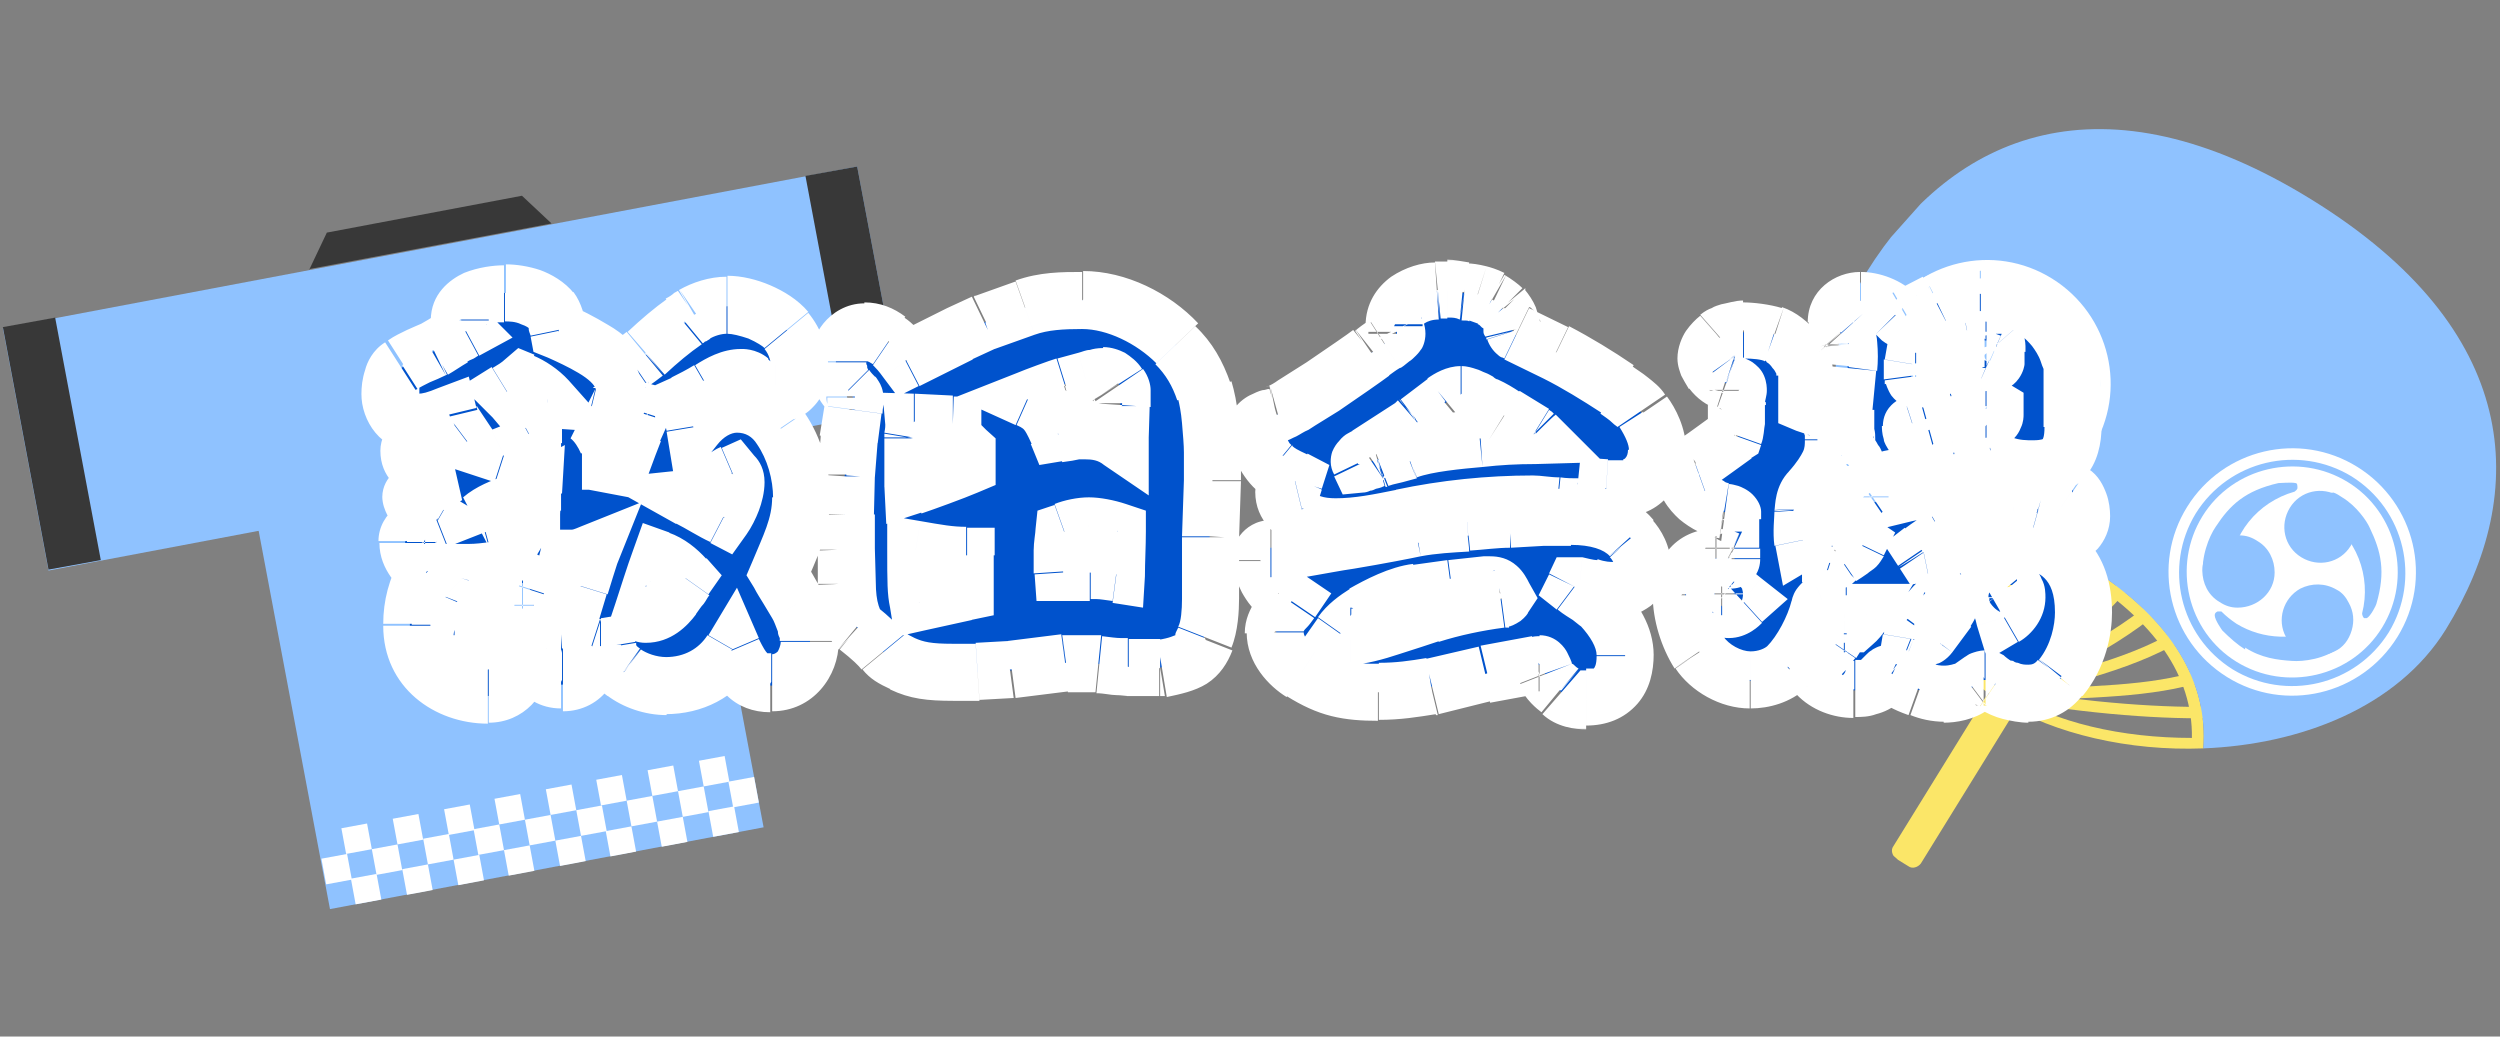 <?xml version="1.0" encoding="UTF-8"?>
<svg xmlns="http://www.w3.org/2000/svg" xmlns:xlink="http://www.w3.org/1999/xlink" version="1.1" viewBox="0 0 262.9 109">
  <rect x="0" y="0" width="262.9" height="109" fill="#808080" stroke="none"/>
  <defs>
    <style>
      .cls-1 {
        fill: none;
      }

      .cls-2 {
        mask: url(#mask);
      }

      .cls-3 {
        fill: #fbe668;
      }

      .cls-4 {
        clip-path: url(#clippath-1);
      }

      .cls-5 {
        fill: #fff;
      }

      .cls-6 {
        fill: #8fc2ff;
      }

      .cls-7 {
        fill: #0052cc;
      }

      .cls-8 {
        fill: #383838;
      }

      .cls-9 {
        clip-path: url(#clippath);
      }
    </style>
    <clipPath id="clippath">
      <rect class="cls-1" x="179.6" y="18.6" width="81.8" height="71.4" transform="translate(33.3 182.8) rotate(-48.3)"/>
    </clipPath>
    <clipPath id="clippath-1">
      <rect class="cls-1" x="5.3" y="21.9" width="91.5" height="70" transform="translate(-9.7 10.5) rotate(-10.7)"/>
    </clipPath>
    <mask id="mask" x="37.6" y="27" width="185" height="50" maskUnits="userSpaceOnUse">
      <g id="path-75-outside-1_119_984">
        <rect class="cls-5" x="37.6" y="27" width="185" height="50"/>
        <path d="M49,34.8c-.3-.3-.5-.7-.5-1.2,0-2.2,3-2.8,4.7-2.8s3.9.6,4.9,1.9c.5.6.6,1.4.8,2.1,2.1.9,5.6,2.6,6.6,4.7.1-.6.7-1,1.2-1.3.5-.3.9-.6,1.4-1,1.5-1.3,2.7-2.3,4-3.3.5-.4.8-.5,1.1-.7,1-.6,2.3-1,3.5-1,2,0,4.9,1.1,6.2,2.7.9,1.1,1.4,2.6,1.4,4s-1,2.7-2.7,2.7-1.4-.3-2.7-1.4c-.3-.3-.8-.3-.9-.3-1.1,0-2.1.5-3.3,1.3-.9.5-1.8,1-2.7,1.4.8.8,1,1.4,1.2,2.6,1.1-1.3,2.6-2.4,4.4-2.4s3.5.9,4.6,2.5c1.4,2.1,2.2,4.8,2.2,7.3s-1.2,5.4-2.3,8c.6,1.1,1.3,2.1,1.9,3.2.7,1.2,1.2,3,1.2,4,0,2.2-1.6,4.3-4,4.3s-3.2-1.4-4.1-3.4c-1.5,2.5-4.1,3.7-7,3.7s-3.4-.6-4.5-1.4c-.9-.7-1.6-1.5-1.8-2.6-.3,0-.5,0-.8,0s-.6,0-.9-.2c.1,1.9-.9,3.8-3.1,3.8s-3.1-2.1-3.1-4.1.2-2.6.2-3.9-.3-2.7-1.3-2.7-.5.2-.5.4c-.3.8-.4,1.7-.4,2.5,0,1.2.1,2.2.5,4.6,0,.4,0,.7,0,1.1,0,1.8-1.4,3.3-3.3,3.3-4.3,0-8-2.8-8-7.3s.5-3.8,1.5-5.5c-1-.8-2-1.8-2-3.2s1-1.6,1.9-1.6c.4-.3.8-.5,1.3-.7-.7-.4-1.5-.7-2.1-1.3s-.5-.8-.5-1.2.3-.4.5-.6c1.2-.6,2.3-1.2,3.5-1.8-1.5,0-4.3-.5-4.3-2.5s.6-1.2,1.9-1.4c1-.2,2.1-.9,2.8-1.4-.2-.3-.4-.5-.5-.9-1,.4-2.2.9-3.2.9-1.7,0-2.8-1.5-2.8-3.1s.3-2.4,1.1-2.9c1-.7,2.2-1.1,3.3-1.7.6-.4,1.3-.8,1.8-1.2.5-.3,1-.6,1.5-.9ZM53.3,41.2c.3.3.5.5.8.8.5,0,1-.1,1.6-.1s1.3,0,1.9,0c-.7-.8-1.7-1.4-2.7-1.8-.5.4-1,.8-1.6,1.1ZM61.9,43.8c.8.7,1.5,1.6,1.9,2.6.6,1.3.5,3.6.5,5.1.8-2.1,1.5-4.2,2.4-6.2-.4-.3-.8-.7-.8-1.2s0-.6.2-1c-.5-.1-.8-.4-1-.9-.5,1-1.6,1.8-2.7,1.8s-.3,0-.5,0ZM56,49.7c0-1,0-2.1,0-3.1-1,.5-2.1.9-3.1,1.3,1.1.4,2.3.8,3,1.8ZM72.5,52.4c1.2.7,2.4,1.4,3.6,2,.6-.8,1.3-2.7,1.3-3.7s-.1-.6-.4-.9c-.5.2-.9.6-1.3,1-.8.8-1.8,1.4-2.8,1.6h-.4ZM50.7,54.6c1.7-.5,3.5-.8,5.3-.9v-1.8c-.6.4-1.3.7-2,1-1.3.5-2.4.9-3.3,1.7ZM61,61.6c.4-1.2.7-2.3,1.1-3.5-.7.3-1.3.5-2,.5s-1.8,0-2.7,0c1.3.7,3,1.6,3.6,3ZM72.1,60.8c-.8-.9-1.7-1.6-2.8-2-.7,1.8-1.3,3.7-1.9,5.6,0,0,.2.2.4.2,1.3,0,2.2-.8,2.8-1.8.5-.7,1-1.5,1.4-2.1ZM52,60c-.9.1-1.8.2-2.7.2.1.1.2.3.2.5,0,.4-.6,1.9-1,2.8-.2.5-.3.9-.3,1.5,0,1.1.7,2.6,2,2.6s.5-.4.5-.8c0-1.9.1-3.1.7-5.1.2-.6.3-1.2.6-1.8ZM95.3,37.9l5.6-2.8,2.6-1.2,4.2-1.5c1.9-.7,4-.8,6-.8,3.6,0,7.4,1.9,9.9,4.5,1.4,1.4,2.3,3,3,4.9.5,1.3.8,4.7.8,6.6v2.9l-.2,6v6.5c0,1.2-.2,2.9-.6,4.1-.9,2.1-1.8,2.6-4.6,3.1h-3.4c-.3,0-1.5-.2-3.2-.4-.8,0-3,0-3.5,0l-5.6.7-3.6.2c-.7,0-1.9,0-2.6,0-2.5,0-3.9-.2-5.4-.9-1.2-.6-1.6-.9-1.9-1.3-.5-.6-1.3-1.3-2.7-2.5-.4-.4-1-2.4-1.1-4.6v-3.5c-.1,0-.2-3.6-.2-3.6v-4.2c.1,0,.4-3.8.4-3.8l.4-3.1c0-.6.1-1,.1-1.3s-.1-.2-.7-.8-1.1-2.1-1.1-3c0-1.4,1.1-3.1,2.7-3.1s1.7.3,2.6.9c.4.3.8.6,1.8,2ZM108.1,42c1.8.8,2.2,1.4,3.2,3.6,1.7-.3,2.4-.4,2.7-.4,1.4,0,2.6.3,3.8,1.1v-3.8c.2-.7,0-1.8-.2-2.2-.3-.5-1-.9-1.6-.9s-1,.2-1.8.4l-2.2.6c-.6.2-3.2,1.1-3.9,1.4ZM96,51.1c1.1-.4,4.4-1.6,5.7-2.1v-1.6c-1.3-1.2-1.5-1.7-1.5-2.8l-4.1-.2c0,.6,0,1.1-.1,1.7v5ZM117.5,55.9c-1-.3-2.2-.5-3-.5s-1.8.2-2.6.5c0,.5-.1,1.3-.1,2s0,1.6,0,2.3c.6,0,2.4-.1,2.8-.1s1.2,0,2.7.3c0-1.5.1-3,.1-4.5ZM96.6,63.4l4.9-1.1c0-.6,0-3.7,0-3.9-1.7,0-3-.2-5.3-.6,0,3.3,0,4.5.3,5.6ZM168.9,51.3c-.2,1.6-1.3,2-2.8,2s-1.6,0-2.4-.1c-.9,0-1.7-.1-2.5-.1-4.6,0-9.3.4-13.8,1.4-2.3.5-4.6.9-7,.9s-3.6-.5-4.8-1.9c-.5-.5-.7-1.1-.7-1.8s.5-.9,1.2-1.1h0c-.8-.5-1.7-.9-2.3-1.5-1-.8-1.9-2.7-1.9-4s1.4-1.2,2.2-1.4c1-.2,8.7-5.5,10-6.5.5-.3.9-.7,1.4-1,.4-.2,1.3-.8,1.3-1.1s0-.2-.1-.4-.1-.4-.1-.5c0-2.4,2.3-3.5,4.5-3.6.4,0,.7,0,1,0s.9,0,1.8.2c.5,0,.9,0,1.4.2.5.2,1,.3,1.5.6.4.2.9.6,1.2.9.7.9.8,1.3,1.1,2.4,0,.1.1.2.3.3l4.1,2c2.2,1.1,4.4,2.4,6.4,3.9.9.6,2.3,1.6,2.7,2.3.8,1.2,1.5,2.7,1.5,4,0,2-1.4,4.1-3.6,4.1s-1.2,0-1.8,0ZM143,48.8c.4,0,1.4-.4,1.9-.5,1.1-.4,1.7-.4,3-.9,2-.8,5.6-1.1,7.8-1.3,1.9-.2,3.8-.3,5.8-.3h-.1c0-.1-3.1-2.1-3.1-2.1-.6-.4-1.3-.8-1.9-1.1-.7-.3-1.9-1-2.6-1s-1.2.3-1.7.7l-2.9,2.2-.3.3-4.8,3.1c-.2.1-1.2.6-1,.9h0ZM165.6,61.6h0c1,.9,1.9,1.3,2.8,2.2,1.3,1.4,2.5,3.2,2.5,5.2s-1.3,4.5-4.1,4.5-1.9-.2-2.7-.8c-.6-.5-1.3-1-1.6-1.8-.2-.6-.4-1-.6-1s-.2,0-.3,0l-5.4,1-5.6,1.3c-1.9.3-3.5.5-5.5.5-3.3,0-5.3-.4-8.1-2.1-1.4-.9-2.8-2.5-2.8-4.3s1-2.2,1.7-3.2c-.4-.3-.9-.5-1.4-.8-1-.5-1.8-2.3-1.8-3.4s.4-1.3,1-1.3,1.3,0,2,0c1,0,11.5-2,13.3-2.3,1.8-.3,3.6-.5,5.4-.6,1.5-.1,2.9-.3,4.4-.3l3.5-.2c.1,0,.2,0,.4,0h.2c.8,0,1.7,0,2.5,0,2.2,0,4.9.5,6.4,2.3.7.8,1.3,1.8,1.3,2.9s-1.6,2.6-3,2.6-1.6-.1-2.4-.3c-.4,0-.9-.2-1.3-.2h-.5ZM141,66.7c.3.2.6.2,1,.2,2,0,6.4-1.7,8.4-2.3,2.4-.8,5-1.3,7.5-1.6.2,0,.2,0,.3-.2-.5-.9-.8-1.2-1.5-1.2h-.4l-3.7.4-3.6.5c-1.8.2-4,1.3-5.5,2.2-1,.6-1.8,1.2-2.5,2.2ZM190,42.5c.4.2.9.3,1.3.5,1.2.4,1.6,2.2,1.6,3.3s-.4,3-2.6,5.4c-.7.7-.6,1.3-.7,2.2,0,1-.2,2.1,0,3,.7-.4,1.4-1.2,1.9-2.1.5-.8.5-1,.6-1.9.2-1.4,1.6-2.7,2.5-3.3.4-.3.6-.4.6-.6s-.4-.9-.9-1.5c-.4-.6-.4-3.5-.4-4.3v-.3l.4-4.2c0-.8,0-1.6,0-2.4,0-.5-.4-.9-.8-1.3-.3-.3-.4-.7-.4-1.1,0-1.4,1.2-2.3,2.5-2.3s2.8.5,3.8,1.6c.3.3.4.5.6.5s.3,0,.5-.2l3.2-1.6c1.2-.6,3.1-1,4.6-1,3.1,0,5.7,1.3,7.7,3.6,1.2,1.4,2,3.5,2,4.6v5.9c.1,2.9-1.1,4.4-4.1,4.4s-1.9-.1-2.8-.3c-.5,0-1-.1-1.5,0l-3.8.5h-.8c0,.1-5,.8-5,.8-1.5.2-2.3.5-3.5,1.3-.5.4-.7.5-.7.7,0,.5.6.5,1,.5l3.7-.9,1.4-.3,4.5-.8c1.4-.2,2.8-.5,4.3-.5s2,0,2.8,0c.7,0,1.8.2,2.5.3.7.2,1.4.5,2,.9.8.5,1,1.7,1,2.6s-1,2.2-2,2.2-2.5-.7-3.1-.9c-.7-.2-1.4-.2-2.1-.2h-.9c-1.6,0-5,.4-6.4,1.2-.7.4-1.6.9-2.2,1.4h0c0,.1,4.8-.9,4.8-.9l3.1-.3c.4,0,.9,0,1.3,0,4.9,0,7.7,2.7,7.7,7.7s-.5,4.6-2.4,6.9c-.8,1-2,1.7-3.4,1.7s-2.7-.4-3.6-.9c-.6-.4-.8-.6-1.1-.6s-.5.2-1.3.8c-.8.6-1.9.8-2.9.8s-1.8-.2-2.6-.5c-1.4-.5-1.9-.9-3-1.7,0,0-.1,0-.2,0s-.3.2-1,.9c-.6.6-1.8.8-2.6.8-1.4,0-2.8-.5-3.8-1.6,0-.3,0-.6,0-.9s0-.6.3-.9c.8-.9,1-1.2,1.4-1.6,0-.2,0-.6,0-.9,0-.8.8-1,1.4-1h.9c.4-.4.7-.7,1-1.2-.4,0-1.3.2-1.8.2-.6,0-1.8-.6-2.5-1.2-.2,0-.3.2-.3.5-.5,2.1-1.8,4.7-3.4,6.2-1,.9-2.5,1.4-3.9,1.4-2.1,0-4.2-1.3-5.4-2.9-1.1-1.7-1.8-4-1.8-6s1.3-4,3.6-4,.8,0,1.2.2c.2,0,.3.1.3.1,0,0,.1,0,.1-.1,0-.3,0-.8,0-1.1,0-1,.1-2.1.1-3.1s0-.6-.9-.8c-1.8-.3-4.1-2-4.1-3.9s.2-.8,1.1-1.1c1.4-1,2.8-2.1,4.2-3,.2-.5.2-1.9.2-3.1s0-.8,0-.9,0-.5,0-.6c0-.4-.2-.5-1.3-.9-.5-.2-1-.5-1.4-1.1-.4-.5-.6-1.1-.6-1.3,0-.9.7-1.7,1.4-2.2.4-.4,2-.9,2.6-.9,1,0,2.4.1,3.2.4,1.6.5,3.4,2.7,3.4,4.4v3.1ZM207.1,36l-3.6,1.4c-.8.3-1.9.8-2.5.9,0,.3,0,.9,0,1.3,0,.2,0,.3.2.3s1.9-.9,2.2-1c1.3-.6,2.6-1.1,3.9-1.1s1.2,0,1.7.2c.3.1.5.2.7.2s.2-.2.2-1.1,0-.7,0-.9c-.3-.3-.7-.4-1.2-.4s-1,.1-1.7.3ZM202.9,45.2l2.8-.8c.7-.2,2.4-.4,2.8-.4h.4c.7,0,.9,0,.9-.5v-.6c-.3-.2-1-.2-1.4-.2-.9,0-2.3.2-2.8.4l-4.5,1.4c-.1,0-.2,0-.2.3,0,.4,0,.9.4.9s1.1-.4,1.6-.5ZM192.5,59.1c.1,0,.3,0,.5-.1.2-.2.2-.2.5-.4.3-.2.8-.5,1.2-.8.4-.3.6-.4.7-.7-.5-.4-1.2-.8-1.8-1.1-.2-.1-.3-.2-.5-.1-.3,1-.6,2.5-.6,3.3ZM210.8,64.9c.8-.4,1.3-1.3,1.3-2.1s-.2-1.3-.7-1.3-1.1.2-1.9.5c0,.3.2.5.4.7.5.6.7,1.3.9,2.1ZM183.3,63.2c-.6-.5-1-.8-1.6-1.3-.2-.2-.4-.3-.7-.3-.4,0-.7.3-.7.7,0,.8.7,1.7,1.5,1.7s1.1-.5,1.5-.8ZM201,67.2h.2c.3,0,1.4,0,1.6-.4l2-2.7c.1-.2.2-.3.2-.4,0-.2-.2-.8-.6-.8s-3.2,3.1-3.4,4.3Z"/>
      </g>
    </mask>
  </defs>
  <!-- Generator: Adobe Illustrator 28.7.1, SVG Export Plug-In . SVG Version: 1.2.0 Build 142)  -->
  <g>
    <g id="_レイヤー_1" data-name="レイヤー_1">
      <g class="cls-9">
        <g>
          <path class="cls-3" d="M210.1,73l1.3.8c.4.3.6.9.3,1.3l-9.7,15.7c-.3.4-.9.6-1.3.3l-1.3-.8c-.4-.3-.6-.9-.3-1.3l9.7-15.7c.3-.4.9-.6,1.3-.3Z"/>
          <path class="cls-3" d="M219.4,59.4c-9.4-5.8-17.1-5.8-22.8-2.4,3.2,7.1,8.3,13.4,13.9,16.8,5.6,3.4,13.4,5.2,21.2,4.9.5-6.7-2.9-13.5-12.4-19.3ZM211.1,72.8c-5.1-3.1-9.8-8.7-13-15.3,5.8-3,12.7-2,20.6,2.9,7.9,4.9,11.9,10.7,11.8,17.2-7.4,0-14.4-1.6-19.5-4.8h0Z"/>
          <path class="cls-3" d="M210.9,73.7l.2-1.2c8.8,1.4,16.4,2,22.6,1.8v1.2c-6.2.2-13.9-.4-22.8-1.9h0Z"/>
          <path class="cls-3" d="M211,73.7v-1.2c1.2,0,2.5-.1,3.7-.1,7.4-.3,13.8-.5,18.4-2.6l.5,1.1c-4.8,2.2-11.4,2.4-18.9,2.7-1.2,0-2.5,0-3.7.1Z"/>
          <path class="cls-3" d="M211.1,73.6l-.3-1.2,1.3-.3c8-2,14.9-3.8,19.5-7.8l.8.9c-4.8,4.2-11.9,6-20,8.1l-1.3.3h0Z"/>
          <path class="cls-3" d="M211.2,73.6l-.6-1.1,1.1-.6c7.4-3.7,13.7-6.8,18.1-12.2l1,.8c-4.5,5.6-11,8.8-18.5,12.6l-1.1.6h0Z"/>
          <path class="cls-3" d="M211.4,73.5l-.8-1c5.9-4.8,12-10,16.7-17l1,.7c-4.8,7.1-11,12.4-17,17.2h0Z"/>
          <path class="cls-3" d="M210.4,72.9c1.7-7.5,3.6-15.4,7.8-22.9l1.1.6c-4.1,7.4-6,15.2-7.7,22.5l-1.2-.3h0Z"/>
          <path class="cls-3" d="M210.3,73v-1.3c0-8.4,0-15.6,2.9-22.1l1.1.5c-2.9,6.3-2.9,13.4-2.8,21.6v1.3s-1.2,0-1.2,0Z"/>
          <path class="cls-3" d="M210.4,73.2l-.3-1.3c-1.8-8.2-3.3-15.3-1.7-21.5l1.2.3c-1.5,5.9,0,12.9,1.7,20.9l.3,1.3-1.2.3Z"/>
          <path class="cls-3" d="M210.4,73.3c-.5-1.1-1-2.3-1.5-3.4-3.1-6.9-5.8-12.8-6.1-18.1h1.2c.2,5,2.9,10.8,6,17.6.5,1.1,1,2.2,1.5,3.4l-1.1.5h0Z"/>
          <path class="cls-3" d="M210.5,73.4c-5.3-7.3-9.3-13.9-11.9-19.6l1.1-.5c2.6,5.6,6.6,12.1,11.8,19.4l-1,.7Z"/>
          <path class="cls-3" d="M224.9,51.6l-1.1-.6-15.5,25.2,1.1.6,15.5-25.2Z"/>
          <path class="cls-6" d="M243.1,21c-22-13.6-37.7-7-46.8,7.6-5.1,8.3-4,19.1.2,28.4,5.7-3.4,13.3-3.4,22.8,2.4,9.4,5.8,12.9,12.6,12.4,19.3,10.2-.4,20.4-4.3,25.5-12.5,9-14.6,7.9-31.6-14.1-45.2Z"/>
          <path class="cls-5" d="M234.2,71.2c-6.1-3.8-8-11.8-4.2-17.9,3.8-6.1,11.8-8,17.9-4.2s8,11.8,4.2,17.9c-3.8,6.1-11.8,8-17.9,4.2ZM245.9,52.3c-4.4-2.7-10.1-1.3-12.8,3-2.7,4.4-1.3,10.1,3,12.8,4.4,2.7,10.1,1.3,12.8-3,2.7-4.4,1.3-10.1-3-12.8Z"/>
          <path class="cls-6" d="M234.8,70.4c-5.6-3.5-7.3-10.8-3.9-16.4,3.5-5.6,10.8-7.3,16.4-3.9,5.6,3.5,7.3,10.8,3.9,16.4-3.5,5.6-10.8,7.3-16.4,3.9ZM246.5,51.4c-4.8-3-11.2-1.5-14.2,3.4-3,4.8-1.5,11.2,3.4,14.2,4.8,3,11.2,1.5,14.2-3.4,3-4.8,1.5-11.2-3.4-14.2Z"/>
          <path class="cls-5" d="M250.5,66c-3.2,5.2-10.1,6.8-15.3,3.6-5.2-3.2-6.8-10.1-3.6-15.3,3.2-5.2,10.1-6.8,15.3-3.6,5.2,3.2,6.8,10.1,3.6,15.3Z"/>
          <path class="cls-6" d="M241.7,68.4c-.6-.3-1-.8-1.3-1.4-1-1.8-.3-4.1,1.5-5.1,1.2-.6,2.6-.6,3.8.1.6.3,1,.8,1.3,1.4.5.9.6,1.9.3,2.9-.3,1-.9,1.8-1.8,2.2-1.2.6-2.6.6-3.8-.1h0Z"/>
          <path class="cls-6" d="M240.8,66.7c-.9-1.6-.3-3.6,1.4-4.5,1.6-.9,3.6-.3,4.5,1.4.9,1.6.3,3.6-1.4,4.5-1.6.9-3.6.3-4.5-1.4Z"/>
          <path class="cls-6" d="M236.1,68.3c-.8-.5-1.6-1.2-2.4-2,0,0-.8-1.1-.8-1.6,0-.2.1-.3.3-.4.1,0,.3,0,.4,0,0,0,0,0,0,0,.5.5,1,.9,1.6,1.3,2.8,1.7,6.3,1.8,9.2.3.1,0,.3,0,.5,0,0,0,0,0,.1.1l1.1,1.4c.2.2.1.5,0,.6-1.5,1.3-3.9,1.6-5.1,1.5-1.5-.1-3.2-.3-4.9-1.4Z"/>
          <path class="cls-6" d="M244.7,66.4c-3.9,2-8.5,1.2-11.4-1.7,0,.2.5,1.1.7,1.2,2.4,2.5,4.4,3.1,7,3.3,1,0,3.4-.2,4.8-1.4l-1.1-1.4h0Z"/>
          <path class="cls-6" d="M242,58.6c-1.8-1.1-2.3-3.4-1.2-5.2,1.1-1.8,3.4-2.3,5.2-1.2,1.8,1.1,2.3,3.4,1.2,5.2-1.1,1.8-3.4,2.3-5.2,1.2Z"/>
          <path class="cls-6" d="M246.9,57.2c-1,1.6-3,2-4.6,1.1-1.6-1-2-3-1.1-4.6,1-1.6,3-2,4.6-1.1,1.6,1,2,3,1.1,4.6Z"/>
          <path class="cls-6" d="M248.6,65c-.1-.1-.2-.3-.2-.5,1-3.9-.6-8.1-4.1-10.2-.2-.1-.3-.4-.2-.6l.7-1.6c0-.2.4-.3.6-.3.3.1.6.3.9.5,1.5.9,2.6,2.5,2.9,3.2,1.2,2.5,1.7,4.6.7,8,0,.1-.6,1.3-1,1.5-.1,0-.3,0-.5,0,0,0,0,0,0,0h0Z"/>
          <path class="cls-6" d="M244.6,53.9c3.7,2.3,5.3,6.7,4.3,10.7.2-.1.7-1,.7-1.2,1-3.4.5-5.4-.7-7.7-.5-.9-1.8-2.8-3.6-3.5l-.7,1.6h0Z"/>
          <path class="cls-6" d="M233.4,63.3c-1.2-.7-1.8-2-1.8-3.3,0-2.1,1.8-3.7,3.9-3.7.7,0,1.3.2,1.9.6,1.2.7,1.8,2,1.8,3.3,0,2.1-1.8,3.7-3.9,3.7-.7,0-1.3-.2-1.9-.6Z"/>
          <path class="cls-6" d="M235.5,56.7c1.8,0,3.3,1.6,3.2,3.4,0,1.8-1.6,3.3-3.4,3.2-1.8,0-3.3-1.6-3.2-3.4,0-1.8,1.6-3.3,3.4-3.2Z"/>
          <path class="cls-6" d="M231.9,60.9c-.1,0-.2-.2-.2-.3-.3-1.9.6-4.2,1.3-5.2,1.5-2.3,3.1-3.8,6.6-4.6.2,0,1.4-.1,1.8,0,.2,0,.2.3.2.5,0,.2-.2.3-.3.4-3.9,1.1-6.7,4.5-6.8,8.6,0,.2-.2.4-.4.4l-1.8.2c-.1,0-.2,0-.3,0h0Z"/>
          <path class="cls-6" d="M233.9,60.3c.2-4.4,3.2-8,7.2-9.1-.2-.1-1.2,0-1.4,0-3.4.8-4.9,2.3-6.3,4.4-.6.8-1.5,3-1.2,4.9l1.8-.2h0Z"/>
          <path class="cls-5" d="M202.1,51.4c-6.1-3.8-8-11.8-4.2-17.9,3.8-6.1,11.8-8,17.9-4.2,6.1,3.8,8,11.8,4.2,17.9-3.8,6.1-11.8,8-17.9,4.2ZM213.8,32.5c-4.4-2.7-10.1-1.3-12.8,3-2.7,4.4-1.3,10.1,3,12.8,4.4,2.7,10.1,1.3,12.8-3,2.7-4.4,1.3-10.1-3-12.8Z"/>
          <path class="cls-6" d="M202.7,50.5c-5.6-3.5-7.3-10.8-3.9-16.4,3.5-5.6,10.8-7.3,16.4-3.9s7.3,10.8,3.9,16.4c-3.5,5.6-10.8,7.3-16.4,3.9ZM214.4,31.6c-4.8-3-11.2-1.5-14.2,3.4-3,4.8-1.5,11.2,3.4,14.2,4.8,3,11.2,1.5,14.2-3.4,3-4.8,1.5-11.2-3.4-14.2Z"/>
          <path class="cls-5" d="M218.4,46.2c-3.2,5.2-10.1,6.8-15.3,3.6-5.2-3.2-6.8-10.1-3.6-15.3,3.2-5.2,10.1-6.8,15.3-3.6,5.2,3.2,6.8,10.1,3.6,15.3Z"/>
          <path class="cls-6" d="M209.6,48.6c-.6-.3-1-.8-1.3-1.4-1-1.8-.3-4.1,1.5-5.1,1.2-.6,2.6-.6,3.8.1.6.3,1,.8,1.3,1.4.5.9.6,1.9.3,2.9-.3,1-.9,1.8-1.8,2.2-1.2.6-2.6.6-3.8-.1h0Z"/>
          <path class="cls-6" d="M208.7,46.9c-.9-1.6-.3-3.6,1.4-4.5,1.6-.9,3.6-.3,4.5,1.4.9,1.6.3,3.6-1.4,4.5-1.6.9-3.6.3-4.5-1.4Z"/>
          <path class="cls-6" d="M204,48.5c-.8-.5-1.6-1.2-2.4-2,0,0-.8-1.1-.8-1.6,0-.2.1-.3.3-.4.1,0,.3,0,.4,0,0,0,0,0,0,0,.5.5,1,.9,1.6,1.3,2.8,1.7,6.3,1.8,9.2.3.2,0,.3,0,.5,0,0,0,0,0,.1.1l1.1,1.4c.2.2.1.5,0,.6-1.5,1.3-3.9,1.6-5.1,1.5-1.5-.1-3.2-.3-4.9-1.4Z"/>
          <path class="cls-6" d="M212.6,46.6c-3.9,2-8.5,1.2-11.4-1.7,0,.2.5,1.1.7,1.2,2.4,2.5,4.4,3.1,7,3.3,1,0,3.4-.2,4.8-1.4l-1.1-1.4h0Z"/>
          <path class="cls-6" d="M209.9,38.8c-1.8-1.1-2.3-3.4-1.2-5.2,1.1-1.8,3.4-2.3,5.2-1.2,1.8,1.1,2.3,3.4,1.2,5.2-1.1,1.8-3.4,2.3-5.2,1.2Z"/>
          <path class="cls-6" d="M214.8,37.3c-1,1.6-3,2-4.6,1.1-1.6-1-2-3-1.1-4.6,1-1.6,3-2,4.6-1.1,1.6,1,2,3,1.1,4.6Z"/>
          <path class="cls-6" d="M216.5,45.2c-.1-.1-.2-.3-.2-.5,1-3.9-.6-8.1-4.1-10.2-.2-.1-.3-.4-.2-.6l.7-1.6c0-.2.4-.3.6-.3.3.1.6.3.9.5,1.5.9,2.6,2.5,2.9,3.2,1.2,2.5,1.7,4.6.7,8,0,.1-.6,1.3-1,1.5-.1,0-.3,0-.5,0,0,0,0,0,0,0h0Z"/>
          <path class="cls-6" d="M212.5,34.1c3.7,2.3,5.3,6.7,4.3,10.7.2-.1.7-1,.7-1.2,1-3.4.5-5.4-.7-7.7-.5-.9-1.8-2.8-3.6-3.5l-.7,1.6h0Z"/>
          <path class="cls-6" d="M201.3,43.4c-1.2-.7-1.8-2-1.8-3.3,0-2.1,1.8-3.7,3.9-3.7.7,0,1.3.2,1.9.6,1.2.7,1.8,2,1.8,3.3,0,2.1-1.8,3.7-3.9,3.7-.7,0-1.3-.2-1.9-.6Z"/>
          <path class="cls-6" d="M203.4,36.9c1.8,0,3.3,1.6,3.2,3.4,0,1.8-1.6,3.3-3.4,3.2-1.8,0-3.3-1.6-3.2-3.4,0-1.8,1.6-3.3,3.4-3.2Z"/>
          <path class="cls-6" d="M199.8,41.1c-.1,0-.2-.2-.2-.3-.3-1.9.6-4.2,1.3-5.2,1.5-2.3,3.1-3.8,6.6-4.6.2,0,1.4-.1,1.8,0,.2,0,.2.3.2.5,0,.2-.2.3-.3.4-3.9,1.1-6.7,4.5-6.8,8.6,0,.2-.2.4-.4.4l-1.8.2c-.1,0-.2,0-.3,0h0Z"/>
          <path class="cls-6" d="M201.8,40.4c.2-4.4,3.2-8,7.2-9.1-.2-.1-1.2,0-1.4,0-3.4.8-4.9,2.3-6.3,4.4-.6.8-1.5,3-1.2,4.9l1.8-.2h0Z"/>
        </g>
      </g>
      <g class="cls-4">
        <g>
          <path class="cls-6" d="M90.2,17.5L.3,34.5l4.8,25.5,89.9-17-4.8-25.5Z"/>
          <path class="cls-8" d="M5.8,33.4l-5.5,1,4.8,25.5,5.5-1-4.8-25.5Z"/>
          <path class="cls-8" d="M90.2,17.5l-5.5,1,4.8,25.5,5.5-1-4.8-25.5Z"/>
          <path class="cls-8" d="M32.5,28.4l1.9-4,20.4-3.9,3.2,3-25.5,4.8Z"/>
          <path class="cls-6" d="M68.1,22.3l-45.6,8.6,12.2,64.7,45.6-8.6-12.2-64.7Z"/>
          <path class="cls-5" d="M36.5,89.8l-2.7.5.5,2.7,2.7-.5-.5-2.7Z"/>
          <path class="cls-5" d="M39.6,91.9l-2.7.5.5,2.7,2.7-.5-.5-2.7Z"/>
          <path class="cls-5" d="M41.8,88.8l-2.7.5.5,2.7,2.7-.5-.5-2.7Z"/>
          <path class="cls-5" d="M45,90.9l-2.7.5.5,2.7,2.7-.5-.5-2.7Z"/>
          <path class="cls-5" d="M47.2,87.7l-2.7.5.5,2.7,2.7-.5-.5-2.7Z"/>
          <path class="cls-5" d="M50.4,89.9l-2.7.5.5,2.7,2.7-.5-.5-2.7Z"/>
          <path class="cls-5" d="M52.5,86.7l-2.7.5.5,2.7,2.7-.5-.5-2.7Z"/>
          <path class="cls-5" d="M55.7,88.9l-2.7.5.5,2.7,2.7-.5-.5-2.7Z"/>
          <path class="cls-5" d="M57.9,85.7l-2.7.5.5,2.7,2.7-.5-.5-2.7Z"/>
          <path class="cls-5" d="M61.1,87.9l-2.7.5.5,2.7,2.7-.5-.5-2.7Z"/>
          <path class="cls-5" d="M63.3,84.7l-2.7.5.5,2.7,2.7-.5-.5-2.7Z"/>
          <path class="cls-5" d="M66.4,86.9l-2.7.5.5,2.7,2.7-.5-.5-2.7Z"/>
          <path class="cls-5" d="M68.6,83.7l-2.7.5.5,2.7,2.7-.5-.5-2.7Z"/>
          <path class="cls-5" d="M71.8,85.9l-2.7.5.5,2.7,2.7-.5-.5-2.7Z"/>
          <path class="cls-5" d="M74,82.7l-2.7.5.5,2.7,2.7-.5-.5-2.7Z"/>
          <path class="cls-5" d="M77.2,84.8l-2.7.5.5,2.7,2.7-.5-.5-2.7Z"/>
          <path class="cls-5" d="M79.3,81.7l-2.7.5.5,2.7,2.7-.5-.5-2.7Z"/>
          <path class="cls-5" d="M38.6,86.6l-2.7.5.5,2.7,2.7-.5-.5-2.7Z"/>
          <path class="cls-5" d="M44,85.6l-2.7.5.5,2.7,2.7-.5-.5-2.7Z"/>
          <path class="cls-5" d="M49.4,84.6l-2.7.5.5,2.7,2.7-.5-.5-2.7Z"/>
          <path class="cls-5" d="M54.7,83.5l-2.7.5.5,2.7,2.7-.5-.5-2.7Z"/>
          <path class="cls-5" d="M60.1,82.5l-2.7.5.5,2.7,2.7-.5-.5-2.7Z"/>
          <path class="cls-5" d="M65.4,81.5l-2.7.5.5,2.7,2.7-.5-.5-2.7Z"/>
          <path class="cls-5" d="M70.8,80.5l-2.7.5.5,2.7,2.7-.5-.5-2.7Z"/>
          <path class="cls-5" d="M76.2,79.5l-2.7.5.5,2.7,2.7-.5-.5-2.7Z"/>
        </g>
      </g>
      <path class="cls-7" d="M49,34.8c-.3-.3-.5-.7-.5-1.2,0-2.2,3-2.8,4.7-2.8s3.9.6,4.9,1.9c.5.6.6,1.4.8,2.1,2.1.9,5.6,2.6,6.6,4.7.1-.6.7-1,1.2-1.3.5-.3.9-.6,1.4-1,1.5-1.3,2.7-2.3,4-3.3.5-.4.8-.5,1.1-.7,1-.6,2.3-1,3.5-1,2,0,4.9,1.1,6.2,2.7.9,1.1,1.4,2.6,1.4,4s-1,2.7-2.7,2.7-1.4-.3-2.7-1.4c-.3-.3-.8-.3-.9-.3-1.1,0-2.1.5-3.3,1.3-.9.5-1.8,1-2.7,1.4.8.8,1,1.4,1.2,2.6,1.1-1.3,2.6-2.4,4.4-2.4s3.5.9,4.6,2.5c1.4,2.1,2.2,4.8,2.2,7.3s-1.2,5.4-2.3,8c.6,1.1,1.3,2.1,1.9,3.2.7,1.2,1.2,3,1.2,4,0,2.2-1.6,4.3-4,4.3s-3.2-1.4-4.1-3.4c-1.5,2.5-4.1,3.7-7,3.7s-3.4-.6-4.5-1.4c-.9-.7-1.6-1.5-1.8-2.6-.3,0-.5,0-.8,0s-.6,0-.9-.2c.1,1.9-.9,3.8-3.1,3.8s-3.1-2.1-3.1-4.1.2-2.6.2-3.9-.3-2.7-1.3-2.7-.5.2-.5.4c-.3.8-.4,1.7-.4,2.5,0,1.2.1,2.2.5,4.6,0,.4,0,.7,0,1.1,0,1.8-1.4,3.3-3.3,3.3-4.3,0-8-2.8-8-7.3s.5-3.8,1.5-5.5c-1-.8-2-1.8-2-3.2s1-1.6,1.9-1.6c.4-.3.8-.5,1.3-.7-.7-.4-1.5-.7-2.1-1.3s-.5-.8-.5-1.2.3-.4.5-.6c1.2-.6,2.3-1.2,3.5-1.8-1.5,0-4.3-.5-4.3-2.5s.6-1.2,1.9-1.4c1-.2,2.1-.9,2.8-1.4-.2-.3-.4-.5-.5-.9-1,.4-2.2.9-3.2.9-1.7,0-2.8-1.5-2.8-3.1s.3-2.4,1.1-2.9c1-.7,2.2-1.1,3.3-1.7.6-.4,1.3-.8,1.8-1.2.5-.3,1-.6,1.5-.9ZM53.3,41.2c.3.3.5.5.8.8.5,0,1-.1,1.6-.1s1.3,0,1.9,0c-.7-.8-1.7-1.4-2.7-1.8-.5.4-1,.8-1.6,1.1ZM61.9,43.8c.8.7,1.5,1.6,1.9,2.6.6,1.3.5,3.6.5,5.1.8-2.1,1.5-4.2,2.4-6.2-.4-.3-.8-.7-.8-1.2s0-.6.2-1c-.5-.1-.8-.4-1-.9-.5,1-1.6,1.8-2.7,1.8s-.3,0-.5,0ZM56,49.7c0-1,0-2.1,0-3.1-1,.5-2.1.9-3.1,1.3,1.1.4,2.3.8,3,1.8ZM72.5,52.4c1.2.7,2.4,1.4,3.6,2,.6-.8,1.3-2.7,1.3-3.7s-.1-.6-.4-.9c-.5.2-.9.6-1.3,1-.8.8-1.8,1.4-2.8,1.6h-.4ZM50.7,54.6c1.7-.5,3.5-.8,5.3-.9v-1.8c-.6.4-1.3.7-2,1-1.3.5-2.4.9-3.3,1.7ZM61,61.6c.4-1.2.7-2.3,1.1-3.5-.7.3-1.3.5-2,.5s-1.8,0-2.7,0c1.3.7,3,1.6,3.6,3ZM72.1,60.8c-.8-.9-1.7-1.6-2.8-2-.7,1.8-1.3,3.7-1.9,5.6,0,0,.2.2.4.2,1.3,0,2.2-.8,2.8-1.8.5-.7,1-1.5,1.4-2.1ZM52,60c-.9.1-1.8.2-2.7.2.1.1.2.3.2.5,0,.4-.6,1.9-1,2.8-.2.5-.3.9-.3,1.5,0,1.1.7,2.6,2,2.6s.5-.4.5-.8c0-1.9.1-3.1.7-5.1.2-.6.3-1.2.6-1.8ZM95.3,37.9l5.6-2.8,2.6-1.2,4.2-1.5c1.9-.7,4-.8,6-.8,3.6,0,7.4,1.9,9.9,4.5,1.4,1.4,2.3,3,3,4.9.5,1.3.8,4.7.8,6.6v2.9l-.2,6v6.5c0,1.2-.2,2.9-.6,4.1-.9,2.1-1.8,2.6-4.6,3.1h-3.4c-.3,0-1.5-.2-3.2-.4-.8,0-3,0-3.5,0l-5.6.7-3.6.2c-.7,0-1.9,0-2.6,0-2.5,0-3.9-.2-5.4-.9-1.2-.6-1.6-.9-1.9-1.3-.5-.6-1.3-1.3-2.7-2.5-.4-.4-1-2.4-1.1-4.6v-3.5c-.1,0-.2-3.6-.2-3.6v-4.2c.1,0,.4-3.8.4-3.8l.4-3.1c0-.6.1-1,.1-1.3s-.1-.2-.7-.8-1.1-2.1-1.1-3c0-1.4,1.1-3.1,2.7-3.1s1.7.3,2.6.9c.4.3.8.6,1.8,2ZM108.1,42c1.8.8,2.2,1.4,3.2,3.6,1.7-.3,2.4-.4,2.7-.4,1.4,0,2.6.3,3.8,1.1v-3.8c.2-.7,0-1.8-.2-2.2-.3-.5-1-.9-1.6-.9s-1,.2-1.8.4l-2.2.6c-.6.2-3.2,1.1-3.9,1.4ZM96,51.1c1.1-.4,4.4-1.6,5.7-2.1v-1.6c-1.3-1.2-1.5-1.7-1.5-2.8l-4.1-.2c0,.6,0,1.1-.1,1.7v5ZM117.5,55.9c-1-.3-2.2-.5-3-.5s-1.8.2-2.6.5c0,.5-.1,1.3-.1,2s0,1.6,0,2.3c.6,0,2.4-.1,2.8-.1s1.2,0,2.7.3c0-1.5.1-3,.1-4.5ZM96.6,63.4l4.9-1.1c0-.6,0-3.7,0-3.9-1.7,0-3-.2-5.3-.6,0,3.3,0,4.5.3,5.6ZM168.9,51.3c-.2,1.6-1.3,2-2.8,2s-1.6,0-2.4-.1c-.9,0-1.7-.1-2.5-.1-4.6,0-9.3.4-13.8,1.4-2.3.5-4.6.9-7,.9s-3.6-.5-4.8-1.9c-.5-.5-.7-1.1-.7-1.8s.5-.9,1.2-1.1h0c-.8-.5-1.7-.9-2.3-1.5-1-.8-1.9-2.7-1.9-4s1.4-1.2,2.2-1.4c1-.2,8.7-5.5,10-6.5.5-.3.9-.7,1.4-1,.4-.2,1.3-.8,1.3-1.1s0-.2-.1-.4-.1-.4-.1-.5c0-2.4,2.3-3.5,4.5-3.6.4,0,.7,0,1,0s.9,0,1.8.2c.5,0,.9,0,1.4.2.5.2,1,.3,1.5.6.4.2.9.6,1.2.9.7.9.8,1.3,1.1,2.4,0,.1.1.2.3.3l4.1,2c2.2,1.1,4.4,2.4,6.4,3.9.9.6,2.3,1.6,2.7,2.3.8,1.2,1.5,2.7,1.5,4,0,2-1.4,4.1-3.6,4.1s-1.2,0-1.8,0ZM143,48.8c.4,0,1.4-.4,1.9-.5,1.1-.4,1.7-.4,3-.9,2-.8,5.6-1.1,7.8-1.3,1.9-.2,3.8-.3,5.8-.3h-.1c0-.1-3.1-2.1-3.1-2.1-.6-.4-1.3-.8-1.9-1.1-.7-.3-1.9-1-2.6-1s-1.2.3-1.7.7l-2.9,2.2-.3.3-4.8,3.1c-.2.1-1.2.6-1,.9h0ZM165.6,61.6h0c1,.9,1.9,1.3,2.8,2.2,1.3,1.4,2.5,3.2,2.5,5.2s-1.3,4.5-4.1,4.5-1.9-.2-2.7-.8c-.6-.5-1.3-1-1.6-1.8-.2-.6-.4-1-.6-1s-.2,0-.3,0l-5.4,1-5.6,1.3c-1.9.3-3.5.5-5.5.5-3.3,0-5.3-.4-8.1-2.1-1.4-.9-2.8-2.5-2.8-4.3s1-2.2,1.7-3.2c-.4-.3-.9-.5-1.4-.8-1-.5-1.8-2.3-1.8-3.4s.4-1.3,1-1.3,1.3,0,2,0c1,0,11.5-2,13.3-2.3,1.8-.3,3.6-.5,5.4-.6,1.5-.1,2.9-.3,4.4-.3l3.5-.2c.1,0,.2,0,.4,0h.2c.8,0,1.7,0,2.5,0,2.2,0,4.9.5,6.4,2.3.7.8,1.3,1.8,1.3,2.9s-1.6,2.6-3,2.6-1.6-.1-2.4-.3c-.4,0-.9-.2-1.3-.2h-.5ZM141,66.7c.3.2.6.2,1,.2,2,0,6.4-1.7,8.4-2.3,2.4-.8,5-1.3,7.5-1.6.2,0,.2,0,.3-.2-.5-.9-.8-1.2-1.5-1.2h-.4l-3.7.4-3.6.5c-1.8.2-4,1.3-5.5,2.2-1,.6-1.8,1.2-2.5,2.2ZM190,42.5c.4.2.9.3,1.3.5,1.2.4,1.6,2.2,1.6,3.3s-.4,3-2.6,5.4c-.7.7-.6,1.3-.7,2.2,0,1-.2,2.1,0,3,.7-.4,1.4-1.2,1.9-2.1.5-.8.5-1,.6-1.9.2-1.4,1.6-2.7,2.5-3.3.4-.3.6-.4.6-.6s-.4-.9-.9-1.5c-.4-.6-.4-3.5-.4-4.3v-.3l.4-4.2c0-.8,0-1.6,0-2.4,0-.5-.4-.9-.8-1.3-.3-.3-.4-.7-.4-1.1,0-1.4,1.2-2.3,2.5-2.3s2.8.5,3.8,1.6c.3.3.4.5.6.5s.3,0,.5-.2l3.2-1.6c1.2-.6,3.1-1,4.6-1,3.1,0,5.7,1.3,7.7,3.6,1.2,1.4,2,3.5,2,4.6v5.9c.1,2.9-1.1,4.4-4.1,4.4s-1.9-.1-2.8-.3c-.5,0-1-.1-1.5,0l-3.8.5h-.8c0,.1-5,.8-5,.8-1.5.2-2.3.5-3.5,1.3-.5.4-.7.5-.7.7,0,.5.6.5,1,.5l3.7-.9,1.4-.3,4.5-.8c1.4-.2,2.8-.5,4.3-.5s2,0,2.8,0c.7,0,1.8.2,2.5.3.7.2,1.4.5,2,.9.8.5,1,1.7,1,2.6s-1,2.2-2,2.2-2.5-.7-3.1-.9c-.7-.2-1.4-.2-2.1-.2h-.9c-1.6,0-5,.4-6.4,1.2-.7.4-1.6.9-2.2,1.4h0c0,.1,4.8-.9,4.8-.9l3.1-.3c.4,0,.9,0,1.3,0,4.9,0,7.7,2.7,7.7,7.7s-.5,4.6-2.4,6.9c-.8,1-2,1.7-3.4,1.7s-2.7-.4-3.6-.9c-.6-.4-.8-.6-1.1-.6s-.5.2-1.3.8c-.8.6-1.9.8-2.9.8s-1.8-.2-2.6-.5c-1.4-.5-1.9-.9-3-1.7,0,0-.1,0-.2,0s-.3.2-1,.9c-.6.6-1.8.8-2.6.8-1.4,0-2.8-.5-3.8-1.6,0-.3,0-.6,0-.9s0-.6.3-.9c.8-.9,1-1.2,1.4-1.6,0-.2,0-.6,0-.9,0-.8.8-1,1.4-1h.9c.4-.4.7-.7,1-1.2-.4,0-1.3.2-1.8.2-.6,0-1.8-.6-2.5-1.2-.2,0-.3.2-.3.5-.5,2.1-1.8,4.7-3.4,6.2-1,.9-2.5,1.4-3.9,1.4-2.1,0-4.2-1.3-5.4-2.9-1.1-1.7-1.8-4-1.8-6s1.3-4,3.6-4,.8,0,1.2.2c.2,0,.3.1.3.1,0,0,.1,0,.1-.1,0-.3,0-.8,0-1.1,0-1,.1-2.1.1-3.1s0-.6-.9-.8c-1.8-.3-4.1-2-4.1-3.9s.2-.8,1.1-1.1c1.4-1,2.8-2.1,4.2-3,.2-.5.2-1.9.2-3.1s0-.8,0-.9,0-.5,0-.6c0-.4-.2-.5-1.3-.9-.5-.2-1-.5-1.4-1.1-.4-.5-.6-1.1-.6-1.3,0-.9.7-1.7,1.4-2.2.4-.4,2-.9,2.6-.9,1,0,2.4.1,3.2.4,1.6.5,3.4,2.7,3.4,4.4v3.1ZM207.1,36l-3.6,1.4c-.8.3-1.9.8-2.5.9,0,.3,0,.9,0,1.3,0,.2,0,.3.2.3s1.9-.9,2.2-1c1.3-.6,2.6-1.1,3.9-1.1s1.2,0,1.7.2c.3.1.5.2.7.2s.2-.2.2-1.1,0-.7,0-.9c-.3-.3-.7-.4-1.2-.4s-1,.1-1.7.3ZM202.9,45.2l2.8-.8c.7-.2,2.4-.4,2.8-.4h.4c.7,0,.9,0,.9-.5v-.6c-.3-.2-1-.2-1.4-.2-.9,0-2.3.2-2.8.4l-4.5,1.4c-.1,0-.2,0-.2.3,0,.4,0,.9.4.9s1.1-.4,1.6-.5ZM192.5,59.1c.1,0,.3,0,.5-.1.2-.2.2-.2.5-.4.3-.2.8-.5,1.2-.8.4-.3.6-.4.7-.7-.5-.4-1.2-.8-1.8-1.1-.2-.1-.3-.2-.5-.1-.3,1-.6,2.5-.6,3.3ZM210.8,64.9c.8-.4,1.3-1.3,1.3-2.1s-.2-1.3-.7-1.3-1.1.2-1.9.5c0,.3.2.5.4.7.5.6.7,1.3.9,2.1ZM183.3,63.2c-.6-.5-1-.8-1.6-1.3-.2-.2-.4-.3-.7-.3-.4,0-.7.3-.7.7,0,.8.7,1.7,1.5,1.7s1.1-.5,1.5-.8ZM201,67.2h.2c.3,0,1.4,0,1.6-.4l2-2.7c.1-.2.2-.3.2-.4,0-.2-.2-.8-.6-.8s-3.2,3.1-3.4,4.3Z"/>
      <g class="cls-2">
        <path class="cls-5" d="M49,34.8l1.4,2.6,3.5-1.9-2.8-2.8-2.1,2.1ZM58,32.7l-2.4,1.8h0s0,0,0,0l2.4-1.8ZM58.7,34.8l-2.9.6.3,1.6,1.5.6,1.1-2.8ZM65.3,39.5l-2.7,1.3,3.8,7.9,1.8-8.6-2.9-.6ZM66.5,38.1l1.7,2.5h0s0,0,0,0l-1.7-2.5ZM67.9,37.1l1.9,2.3h0s0,0,0,0l-2-2.3ZM72,33.8l1.8,2.4h0s0,0,0,0l-1.9-2.3ZM73,33.1l-1.5-2.6h0s0,0,0,0l1.7,2.5ZM82.7,34.8l2.3-1.9h0s0,0,0,0l-2.3,1.9ZM78.8,40l2-2.3h0s-2,2.3-2,2.3ZM74.5,41l-1.5-2.6h0s0,0,0,0l1.5,2.6ZM71.9,42.4l-1.2-2.7-4,1.8,3.1,3.1,2.1-2.1ZM73.1,44.9l-3,.5,1.1,6.7,4.2-5.3-2.3-1.9ZM82.1,45l2.5-1.7h0s0,0,0,0l-2.5,1.7ZM81.9,60.3l-2.8-1.2-.6,1.4.8,1.3,2.6-1.5ZM83.8,63.5l-2.6,1.5h0s0,0,0,0l2.6-1.5ZM77,68.3l2.8-1.2-2.3-5.3-3,5,2.6,1.5ZM65.6,70.6l1.8-2.4h0s0,0,0,0l-1.7,2.4ZM63.8,68l3-.5-.5-3-3,.5.5,3ZM62.2,67.9l.9-2.8-4.3-1.4.3,4.5,3-.2ZM54.4,61.5l2.8,1h0s0,0,0,0l-2.8-.9ZM54.5,68.6l3-.4h0s0,0,0,0l-3,.5ZM44.8,60.2l2.6,1.6,1.3-2.2-2-1.6-1.9,2.3ZM44.7,55.4v3c-.1,0,1,0,1,0l.9-.7-1.8-2.4ZM46,54.7l1.1,2.8,5.6-2.2-5.2-3.1-1.5,2.6ZM43.9,53.4l-2.1,2.1h0l2.1-2.1ZM43.8,51.7l-1.3-2.7h-.2c0,.1-.2.3-.2.3l1.8,2.4ZM47.3,49.9l1.3,2.7-1.3-5.7v3ZM44.9,46l.5,3h0s-.5-3-.5-3ZM47.7,44.5l1.8,2.4,2.3-1.7-1.6-2.4-2.5,1.7ZM47.2,43.6l2.9-.7-.8-3.3-3.2,1.2,1.1,2.8ZM42.3,38.4l1.6,2.5h0s0,0,0,0l-1.6-2.5ZM45.6,36.8l1.3,2.7h0s0,0,0,0l-1.5-2.6ZM47.4,35.6l-1.4-2.6h-.1c0,0-.1.2-.1.2l1.7,2.5ZM53.3,41.2l-1.6-2.6-3.2,2,2.7,2.7,2.1-2.1ZM54.1,42l-2.3,1.9,1.1,1.3,1.7-.3-.5-3ZM57.6,42l-.2,3,7.3.5-4.9-5.5-2.2,2ZM55,40.1l1.2-2.8-1.7-.7-1.4,1.2,1.9,2.3ZM61.9,43.8l.7-2.9-2.6,5.2,1.9-2.3ZM63.9,46.3l-2.7,1.3h0s0,0,0,0l2.7-1.3ZM64.4,51.4h-3l5.8,1.1-2.8-1.1ZM66.7,45.2l2.7,1.2.9-2-1.7-1.5-2,2.3ZM66.2,42.9l2.8.9,1-3-3.1-.8-.8,2.9ZM65.2,42l2.7-1.2-2.5-5.5-2.9,5.3,2.6,1.4ZM56,49.7l-2.4,1.8,5.1,6.9.4-8.6h-3ZM56.1,46.6h3v-5.1l-4.4,2.4,1.4,2.6ZM53,47.9l-1.3-2.7-6.7,3.2,7,2.3.9-2.8ZM72.5,52.4l-.3-3-9.5,1,8.4,4.7,1.5-2.6ZM76.1,54.4l-1.4,2.7,2.3,1.2,1.5-2.1-2.4-1.8ZM77,49.8l2.3-1.9-1.4-1.7-2,.9,1.2,2.8ZM75.7,50.8l-2.1-2.1h0l2.1,2.1ZM72.9,52.4l.3,3h0s0,0,0,0l-.5-3ZM50.7,54.6l-2-2.3,2.7,5.2-.8-2.9ZM56,53.7v3c.1,0,2.9-.1,2.9-.1v-2.7c.1,0-2.9-.1-2.9-.1ZM56.1,51.9h3c0,.1.3-5.1.3-5.1l-4.7,2.5,1.4,2.6ZM54,52.9l-1.1-2.8h0s1.1,2.8,1.1,2.8ZM61,61.6l-2.8,1.1,3.1,8.1,2.5-8.3-2.9-.9ZM62.1,58.2l2.8,1.1,2.6-6.5-6.5,2.6,1.1,2.8ZM57.4,58.6v-3l-1.4,5.7,1.4-2.7ZM72.1,60.8l2.4,1.7,1.4-2-1.6-1.8-2.2,2ZM69.4,58.8l1-2.8-2.8-1-1,2.8,2.8,1ZM67.5,64.4l-2.8-.9-.6,1.8,1.3,1.3,2.1-2.1ZM70.7,62.9l-2.4-1.8h0s0,0,0,0l2.4,1.7ZM52,60l2.6,1.5,3.2-5.4-6.2.9.4,3ZM49.3,60.2v-3h-7.2l5.1,5.1,2.1-2.1ZM48.5,63.5l-2.8-1.2h0s0,0,0,0l2.8,1.1ZM51.4,61.7l-2.9-.9h0s0,0,0,0l2.9.8ZM49,34.8l2.1-2.1c0,0,.3.4.3,1h-6c0,1.5.7,2.6,1.4,3.3l2.1-2.1ZM48.4,33.6h3c0,.2,0,.4-.2.5,0,.1-.1,0,0,0,.2,0,.5-.2.8-.2.3,0,.7,0,1,0v-6c-1.1,0-2.7.2-4.2.8-1.5.7-3.5,2.2-3.5,5h3ZM53.1,30.8v3c.4,0,1.1,0,1.7.3.6.2.8.4.8.4l2.4-1.8,2.4-1.8c-1-1.3-2.5-2.1-3.6-2.5-1.2-.4-2.5-.6-3.6-.6v3ZM58,32.7l-2.4,1.8c0,0,0,0,0,.1,0,.2.1.4.2.7l2.9-.6,2.9-.6c-.1-.7-.4-2.2-1.3-3.4l-2.4,1.8ZM58.7,34.8l-1.1,2.8c.9.4,2.2,1,3.2,1.6,1.2.7,1.7,1.3,1.8,1.6l2.7-1.3,2.7-1.3c-.9-1.8-2.6-3.2-4-4-1.5-.9-3-1.7-4.2-2.1l-1.1,2.8ZM65.3,39.5l2.9.6c0,.2-.1.4-.2.5,0,.1-.2.2-.2.2,0,0,0,0,0,0,0,0,.1-.1.3-.2l-1.7-2.5-1.7-2.5c-.3.2-2,1.2-2.5,3.2l2.9.6ZM66.5,38.1l1.7,2.5c.3-.2,1-.7,1.5-1.1l-1.9-2.3-1.9-2.3c-.4.3-.6.5-1.2.9l1.7,2.5ZM67.9,37.1l2,2.3c1.4-1.3,2.6-2.3,3.9-3.2l-1.8-2.4-1.8-2.4c-1.4,1-2.7,2.1-4.2,3.5l2,2.3ZM72,33.8l1.9,2.3c.1,0,.2-.2.3-.2,0,0,.1,0,.2-.1,0,0,.2-.1.3-.2l-1.7-2.5-1.7-2.5c-.1,0,0,0-.4.2-.2.2-.5.4-.9.6l1.9,2.3ZM73,33.1l1.5,2.6c.6-.4,1.4-.6,1.9-.6v-6c-1.8,0-3.6.6-5,1.4l1.5,2.6ZM76.5,32.1v3c.5,0,1.3.2,2.2.5.9.4,1.5.8,1.7,1l2.3-1.9,2.3-1.9c-1.1-1.3-2.6-2.2-4-2.8-1.4-.6-3-1-4.5-1v3ZM82.7,34.8l-2.3,1.9c.5.6.7,1.4.7,2.1h6c0-2.1-.7-4.2-2.1-5.9l-2.3,1.9ZM84.1,38.8h-3c0,.1,0,.1,0,0,0,0,0-.2.2-.2,0,0,.2-.1.2-.2,0,0,0,0,0,0v6c1.4,0,2.9-.4,4-1.6,1.1-1.1,1.6-2.6,1.6-4.1h-3ZM81.5,41.4v-3c0,0,0,0,0,0,0,0,0,0,.1,0,0,0,0,0,0,0,0,0,0,0,0,0,0,0,0,0-.3-.2-.2-.1-.4-.3-.7-.6l-2,2.3-2,2.3c.6.5,1.3,1.1,2,1.5.9.5,1.8.7,2.7.7v-3ZM78.8,40l2-2.3c-1.3-1.1-2.8-1-2.9-1v6s0,0-.2,0c-.1,0-.5-.1-.8-.4l2-2.3ZM77.9,39.7v-3c-2,0-3.7,1-4.8,1.7l1.5,2.6,1.5,2.6c.7-.4,1.1-.6,1.4-.7.3-.1.4-.1.4-.1v-3ZM74.5,41l-1.5-2.6c-.8.5-1.6.9-2.4,1.3l1.2,2.7,1.2,2.7c1-.5,2-1,2.9-1.5l-1.5-2.6ZM71.9,42.4l-2.1,2.1c.1.1.2.2.2.2,0,0,0,0,0,0,0,0,0,.2.1.6l3-.5,3-.5c-.1-.6-.3-1.4-.6-2.2-.4-.8-.9-1.5-1.5-2.1l-2.1,2.1ZM73.1,44.9l2.3,1.9c.7-.9,1.5-1.3,2.1-1.3v-6c-3,0-5.3,1.7-6.8,3.5l2.3,1.9ZM77.5,42.5v3c.9,0,1.6.4,2.1,1.2l2.5-1.7,2.5-1.7c-1.6-2.3-4.1-3.8-7.1-3.8v3ZM82.1,45l-2.5,1.7c1.1,1.6,1.7,3.7,1.7,5.7h6c0-3.1-.9-6.4-2.7-9l-2.5,1.7ZM84.2,52.3h-3c0,2.2-.9,3.9-2.1,6.8l2.8,1.2,2.8,1.2c1-2.4,2.6-5.4,2.6-9.2h-3ZM81.9,60.3l-2.6,1.5c.3.6.7,1.2,1,1.7.3.5.6,1,.9,1.5l2.6-1.5,2.6-1.5c-.4-.6-.7-1.2-1-1.7-.3-.5-.6-1-.9-1.5l-2.6,1.5ZM83.8,63.5l-2.6,1.5c.2.3.4.9.6,1.4,0,.3.1.5.2.7,0,.2,0,.3,0,.3h6c0-.9-.2-1.9-.5-2.8-.3-.9-.7-1.9-1.1-2.7l-2.6,1.5ZM85.1,67.5h-3c0,.4-.2.8-.3,1-.2.2-.4.3-.6.3v6c4.3,0,7-3.7,7-7.3h-3ZM81.1,71.7v-3c-.2,0-.3,0-.4,0,0,0,0,0,0,0-.2-.2-.4-.5-.9-1.5l-2.8,1.2-2.8,1.2c.5,1.1,1.1,2.4,2.2,3.5,1.2,1.2,2.8,1.8,4.6,1.8v-3ZM77,68.3l-2.6-1.5c-.9,1.4-2.4,2.3-4.4,2.3v6c3.8,0,7.4-1.7,9.5-5.2l-2.6-1.5ZM70.1,72.1v-3c-1.1,0-2.1-.4-2.7-.8l-1.8,2.4-1.8,2.4c1.7,1.3,4,2.1,6.3,2.1v-3ZM65.6,70.6l1.7-2.4c-.3-.2-.4-.3-.4-.4,0,0,0-.1,0-.2l-3,.5-3,.5c.3,2.1,1.6,3.6,3,4.6l1.7-2.4ZM63.8,68l-.5-3s0,0-.1,0c0,0,0,0,0,0,0,0,0,0,0,0,0,0,0,0,0,0v6c.6,0,1.1-.1,1.3-.1l-.5-3ZM63.1,68.1v-3c0,0,.2,0,.2,0,0,0,0,0,0,0,0,0,0,0,0,0,0,0,0,0-.1,0l-.9,2.8-.9,2.8c.3,0,1,.3,1.8.3v-3ZM62.2,67.9l-3,.2c0,.2,0,.3,0,.5,0,.1,0,.2,0,.2,0,0,0,0,0,0,0,0,0,0,0,0v6c2.1,0,3.8-1,4.8-2.4,1-1.4,1.4-3.1,1.3-4.6l-3,.2ZM59.1,71.7v-3c0,0,0,0,0,0,0,0,.1.1,0,0,0,0,0-.2-.1-.4,0-.2,0-.5,0-.8h-6c0,1.3.3,2.9,1.1,4.3,1,1.6,2.7,2.7,4.9,2.7v-3ZM56,67.7h3c0-.5,0-1.1,0-1.8,0-.6,0-1.4,0-2.2h-6c0,.5,0,1.1,0,1.8,0,.6,0,1.4,0,2.2h3ZM56.2,63.8h3c0-.6,0-1.6-.4-2.6-.2-.5-.4-1.1-.9-1.8-.6-.7-1.5-1.4-2.9-1.4v6c-.4,0-.8-.1-1.1-.3-.3-.2-.5-.4-.6-.5-.2-.2-.2-.3-.2-.2,0,0,0,.2,0,.4,0,0,0,.1,0,.2,0,0,0,0,0,0,0,0,0,0,0,0h3ZM55,61.1v-3c-2,0-3,1.5-3.4,2.5l2.8.9,2.8.9c0,.2-.3.6-.7,1-.5.4-1,.6-1.6.6v-3ZM54.4,61.5l-2.8-1c-.4,1.1-.6,2.4-.6,3.5h6c0-.5,0-1.1.2-1.5l-2.8-1ZM54,64.1h-3c0,1.5.2,2.7.5,5l3-.5,3-.5c-.4-2.4-.5-3.2-.5-4.1h-3ZM54.5,68.6l-3,.4c0,.4,0,.6,0,.7h6c0-.6,0-1.1-.1-1.5l-3,.4ZM54.6,69.7h-3c0,.1,0,.2,0,.3,0,0,0,0-.2,0v6c3.6,0,6.3-2.9,6.3-6.3h-3ZM51.3,73.1v-3c-3,0-5-1.9-5-4.3h-6c0,6.5,5.4,10.3,11,10.3v-3ZM43.3,65.7h3c0-1.5.3-2.7,1.1-3.9l-2.6-1.6-2.6-1.6c-1.3,2.2-1.9,4.6-1.9,7h3ZM44.8,60.2l1.9-2.3c-.4-.4-.7-.6-.8-.8-.1-.2,0-.2,0,0h-6c0,2.9,2.2,4.8,3.1,5.6l1.9-2.3ZM42.8,57h3c0,.2,0,.5-.2.7-.1.2-.3.4-.4.5-.3.2-.5.2-.6.2v-3c.1,0,.3-3,.3-3-1,0-2.2.2-3.2.9-1.1.8-1.9,2.1-1.9,3.6h3ZM44.7,55.4l1.8,2.4c0,0,.1-.1.5-.3l-1.1-2.8-1.1-2.8c-.5.2-1.2.5-2,1.1l1.8,2.4ZM46,54.7l1.5-2.6c-.3-.2-.5-.3-.7-.4-.2-.1-.4-.2-.5-.3-.3-.2-.4-.2-.3-.2l-2.1,2.1-2.1,2.1c.6.6,1.3,1,1.7,1.2.6.3.7.3,1,.5l1.5-2.6ZM43.9,53.4l2.1-2.1c0,0,.2.2.2.2,0,0,0,0,0,0,0,0,0,0,0,.2,0,0,0,.2,0,.5h-6c0,.8.3,1.5.5,1.9.2.4.5.9,1,1.4l2.1-2.1ZM43.3,52.3h3c0,.9-.5,1.5-.7,1.7,0,0-.2.2-.2.2,0,0,0,0,0,0,0,0,0,0,0,0,0,0,0,0,0,0l-1.8-2.4-1.8-2.4s0,0,0,0c0,0,0,0-.1.1-.1,0-.3.2-.5.4-.4.4-1,1.2-1,2.4h3ZM43.8,51.7l1.3,2.7c.6-.3,1.2-.6,1.8-.9.6-.3,1.2-.6,1.7-.9l-1.3-2.7-1.3-2.7c-.6.3-1.2.6-1.8.9-.6.3-1.2.6-1.7.9l1.3,2.7ZM47.3,49.9v-3c-.2,0-.5,0-.8,0-.3,0-.6-.1-.7-.2-.2,0-.1,0,0,0,0,0,.1.2.2.3,0,.2,0,.3,0,.4h-6c0,2.8,2,4.2,3.4,4.8,1.4.6,2.9.7,3.8.7v-3ZM43,47.4h3c0,.2,0,.4-.2.8-.2.3-.4.6-.6.7-.2.1-.3.2-.2.1,0,0,.2,0,.4,0l-.5-3-.5-3c-.8.1-1.8.4-2.7,1.1-1.1.8-1.7,2.1-1.7,3.3h3ZM44.9,46l.5,3c1.8-.3,3.4-1.5,4.1-2l-1.8-2.4-1.8-2.4c-.3.2-.6.5-1,.6-.3.2-.5.2-.6.2l.5,3ZM47.7,44.5l2.5-1.7c0,0,0-.1-.1-.1,0,0,0,0,0,0,0,0,0,0,0,0,0,0,0,0,0,0,0,0,0,0,0,0,0,0,0,.1.1.4l-2.9.7-2.9.7c.1.6.4,1,.6,1.3,0,.1.2.3.2.4,0,.1,0,.1.1.2l2.5-1.7ZM47.2,43.6l-1.1-2.8c-1.2.5-1.7.6-2.1.6v6c1.8,0,3.5-.7,4.3-1.1l-1.1-2.8ZM44,44.5v-3s0,0,0,0c0,0,0,0,0,0,0,0,0,0,0,0,0,0,0,0,0,0,0,0,0,0,0,0,0,0,0,0,0,0,0,0,0,0,0,0,0,0,0,0,0,0,0,0,0,0,0,0,0,0,0,0,0,0,0,0,0,0,0-.1h-6c0,2.8,2,6.1,5.8,6.1v-3ZM41.1,41.4h3c0-.1,0-.3,0-.4,0-.1,0-.2,0-.3,0,0,0,0,0,0,0,0-.1.2-.4.3l-1.6-2.5-1.6-2.5c-1.3.8-1.9,2.1-2.1,2.9-.3.9-.4,1.8-.4,2.6h3ZM42.3,38.4l1.6,2.5c.3-.2.7-.4,1.3-.7.5-.2,1.2-.5,1.8-.8l-1.3-2.7-1.3-2.7c-.5.2-.9.4-1.6.7-.6.3-1.3.6-2,1.1l1.6,2.5ZM45.6,36.8l1.5,2.6c.7-.4,1.4-.9,2.1-1.3l-1.7-2.5-1.7-2.5c-.5.4-1.1.7-1.6,1l1.5,2.6ZM47.4,35.6l1.4,2.6c.3-.1.5-.3.8-.4.3-.1.5-.3.7-.4l-1.4-2.6-1.4-2.6c-.3.1-.5.3-.8.4-.3.1-.5.3-.7.4l1.4,2.6ZM53.3,41.2l-2.1,2.1c0,0,.2.2.3.3,0,0,.1.1.2.2,0,0,0,0,.1.1,0,0,0,0,0,0l2.3-1.9,2.3-1.9c-.3-.4-.9-1-.9-1l-2.1,2.1ZM54.1,42l.5,3c.4,0,.7,0,1.1,0v-6c-.7,0-1.4,0-2.1.2l.5,3ZM55.7,41.9v3c.5,0,1,0,1.7,0l.2-3,.2-3c-.6,0-1.4,0-2.1,0v3ZM57.6,42l2.2-2c-1.1-1.2-2.5-2.1-3.7-2.6l-1.2,2.8-1.2,2.8c.7.3,1.2.7,1.6,1.1l2.2-2ZM55,40.1l-1.9-2.3c-.3.3-.8.6-1.3.9l1.6,2.6,1.6,2.6c.6-.4,1.3-.8,1.9-1.4l-1.9-2.3ZM61.9,43.8l-1.9,2.3c.4.3.8.9,1.1,1.6l2.7-1.3,2.7-1.3c-.6-1.3-1.5-2.6-2.7-3.6l-1.9,2.3ZM63.9,46.3l-2.7,1.3s0,.1,0,.4c0,.3,0,.6,0,1,0,.8,0,1.6,0,2.5h6c0-.6,0-1.7,0-2.8,0-1-.2-2.4-.8-3.6l-2.7,1.3ZM64.4,51.4l2.8,1.1c.9-2.3,1.5-4.1,2.3-6.1l-2.7-1.2-2.7-1.2c-.9,2.1-1.7,4.5-2.4,6.3l2.8,1.1ZM66.7,45.2l2-2.3c0,0-.1-.1-.2-.1,0,0,0,0,0,0,0,0,.4.5.4,1.2h-6c0,1.2.5,2.1.9,2.5.4.5.8.8.9,1l2-2.3ZM65.9,44h3c0,0,0,.2,0,.2,0,0,0,0,0,0,0,0,0,0,0-.1,0,0,0-.1,0-.2l-2.8-.9-2.8-.9c-.1.4-.4,1.2-.4,2h3ZM66.2,42.9l.8-2.9c.1,0,.4.1.7.4.2.2.3.4.3.4l-2.7,1.2-2.7,1.2c.2.5.5,1,1.1,1.5.6.5,1.2.8,1.8,1l.8-2.9ZM65.2,42l-2.6-1.4s0,0-.1.1c0,0,0,0-.1,0,0,0,0,0,0,0v6c2.6,0,4.5-1.7,5.4-3.4l-2.6-1.4ZM62.4,43.8v-3c0,0,.2,0,.2,0,0,0,.1,0,.1,0,0,0,0,0,0,0,0,0,0,0,0,0,0,0,0,0,0,0l-.7,2.9-.7,2.9s0,0,.1,0c0,0,.1,0,.2,0,.2,0,.5,0,.9,0v-3ZM56,49.7h3c0-.9,0-2,0-3.1h-6c0,1,0,1.9,0,3h3ZM56.1,46.6l-1.4-2.6c-.3.2-.7.3-1.2.5-.5.2-1.1.4-1.8.7l1.3,2.7,1.3,2.7c.4-.2.8-.3,1.4-.6.5-.2,1.2-.5,1.9-.8l-1.4-2.6ZM53,47.9l-.9,2.8c.6.2.9.3,1.2.5.1,0,.2.1.3.2,0,0,0,0,0,0,0,0,0,0,0,0l2.4-1.8,2.4-1.8c-1.4-1.9-3.6-2.5-4.5-2.8l-.9,2.8ZM72.5,52.4l-1.5,2.6c1.2.6,2.4,1.4,3.7,2l1.4-2.7,1.4-2.7c-1.2-.6-2.3-1.2-3.5-1.9l-1.5,2.6ZM76.1,54.4l2.4,1.8c.5-.7,1-1.7,1.3-2.5.3-.8.6-1.9.6-3h-6c0,0,0,0,0,.2,0,.2-.1.4-.2.7,0,.3-.2.5-.3.7,0,.1,0,.2-.1.3,0,0,0,0,0,0,0,0,0,0,0,0l2.4,1.8ZM77.4,50.7h3c0-1.3-.5-2.2-1.1-2.8l-2.3,1.9-2.3,1.9s-.1-.1-.2-.3c0-.2-.1-.5-.1-.7h3ZM77,49.8l-1.2-2.8c-1.2.5-2.1,1.5-2.3,1.7l2.1,2.1,2.1,2.1c0,0,.1-.1.2-.2,0,0,0,0,.1-.1,0,0,.1-.1.2-.1,0,0,0,0-.1,0l-1.2-2.8ZM75.7,50.8l-2.1-2.1c-.5.5-.9.7-1.2.7l.5,3,.5,3c1.9-.3,3.4-1.4,4.5-2.4l-2.1-2.1ZM72.9,52.4l-.3-3h-.4s.3,3,.3,3l.3,3h.4s-.3-3-.3-3ZM50.7,54.6l.8,2.9c1.5-.4,3.1-.7,4.7-.8v-3c-.1,0-.3-3-.3-3-2,.1-4.1.5-5.9,1l.8,2.9ZM56,53.7h3c0,.1,0-1.7,0-1.7h-3c0-.1-3-.3-3-.3v1.8c0,0,2.9.1,2.9.1ZM56.1,51.9l-1.4-2.6c-.7.4-1.2.6-1.7.8l1.1,2.8,1.1,2.8c.9-.4,1.8-.8,2.4-1.2l-1.4-2.6ZM54,52.9l-1.1-2.8c-1.1.4-2.8,1-4.2,2.2l2,2.3,2,2.3c.5-.4.9-.6,2.4-1.1l-1.1-2.8ZM61,61.6l2.9.9c.4-1.3.7-2.3,1-3.2l-2.8-1.1-2.8-1.1c-.5,1.3-.9,2.7-1.2,3.7l2.9.9ZM62.1,58.2l-1.1-2.8c-.7.3-.8.3-.9.3v6c1.4,0,2.4-.5,3.1-.7l-1.1-2.8ZM60.1,58.7v-3c-.4,0-.8,0-1.3,0-.4,0-.9,0-1.4,0v6c.4,0,.8,0,1.3,0,.4,0,.9,0,1.4,0v-3ZM57.4,58.6l-1.4,2.7c.6.3,1.2.6,1.6,1,.5.3.5.5.5.5l2.8-1.1,2.8-1.1c-.6-1.5-1.6-2.4-2.5-3.1-.9-.7-1.8-1.2-2.5-1.5l-1.4,2.7ZM72.1,60.8l2.2-2c-1-1.1-2.3-2.2-4-2.8l-1,2.8-1,2.8c.5.2,1,.5,1.6,1.2l2.2-2ZM69.4,58.8l-2.8-1c-.7,1.9-1.3,3.9-1.9,5.7l2.8.9,2.8.9c.7-2,1.2-3.8,1.9-5.5l-2.8-1ZM67.5,64.4l-2.1,2.1s.3.3.6.5c.4.3,1,.6,1.9.6v-6c.7,0,1.2.3,1.4.4.2.1.4.3.3.2l-2.1,2.1ZM67.9,64.6v3c2.7,0,4.4-1.8,5.3-3l-2.4-1.7-2.4-1.7c-.2.3-.4.4-.5.5,0,0,0,0,0,0,0,0,0,0,0,0v3ZM70.7,62.9l2.4,1.8c.3-.4.6-.9.9-1.2.3-.4.4-.7.6-.9l-2.4-1.7-2.4-1.7c-.3.4-.5.8-.8,1.1-.2.4-.4.7-.6.9l2.4,1.8ZM52,60l-.4-3c-.8.1-1.6.2-2.3.2v6c1.1,0,2.2-.1,3.2-.3l-.4-3ZM49.3,60.2l-2.1,2.1c-.3-.3-.7-.8-.7-1.6h6c0-1.2-.5-2.1-1.1-2.6l-2.1,2.1ZM49.5,60.7h-3c0-.2,0-.3,0-.3,0,0,0,0,0-.1,0,0,0,0,0,0,0,.1-.1.3-.2.6-.2.5-.4,1-.6,1.5l2.8,1.2,2.8,1.2c.2-.4.4-1.1.7-1.7.1-.3.2-.6.3-.9,0-.2.2-.7.2-1.4h-3ZM48.5,63.5l-2.8-1.1c-.3.7-.5,1.6-.5,2.6h6s0-.1.1-.4l-2.8-1.1ZM48.2,64.9h-3c0,1.1.3,2.3,1,3.4.7,1,2,2.2,4,2.2v-6c.3,0,.6,0,.7.2.2.1.2.2.3.2,0,0,0,0,0,0,0,0,0,0,0,0h-3ZM50.2,67.6v3c1.3,0,2.4-.7,3-1.7.5-.8.5-1.6.5-2.1h-6s0-.5.3-1c.2-.3.5-.6.9-.9.4-.3.9-.3,1.2-.3v3ZM50.8,66.8h3c0-1.7.1-2.6.6-4.3l-2.9-.8-2.9-.8c-.6,2.3-.8,3.7-.8,5.9h3ZM51.4,61.7l2.9.9c0-.2.1-.4.2-.6,0-.2,0-.3.1-.4,0-.2,0-.2,0-.2l-2.6-1.5-2.6-1.5c-.3.6-.5,1.2-.6,1.6-.2.6-.1.5-.2.8l2.9.9ZM95.3,37.9l-2.4,1.8,1.5,2,2.2-1.1-1.4-2.7ZM100.9,35.1l-1.3-2.7h0s0,0,0,0l1.4,2.7ZM103.6,33.9l-1-2.8h-.1s-.1.1-.1.1l1.3,2.7ZM107.8,32.4l-1-2.8h0s1,2.8,1,2.8ZM123.7,36.2l-2.2,2.1h0s0,0,0,0l2.2-2.1ZM126.7,41.1l2.8-.9h0l-2.8.9ZM127.5,50.5h3c0,0,0,0,0,0h0s-3,0-3,0ZM127.3,56.5h-3c0,0,0,0,0,0h0s3,0,3,0ZM127.3,63h-3s0,0,0,0h0s3,0,3,0ZM126.7,67.1l2.8,1.1h0s0,0,0,0l-2.8-1.1ZM122,70.2v3c0,0,.2,0,.2,0h.3c0,0-.5-3-.5-3ZM118.6,70.1v-3c0,0,0,0,0,0h0v3ZM112,69.7l-.3-3h0s0,0,0,0l.4,3ZM106.4,70.4l.2,3h0s0,0,0,0l-.4-3ZM102.8,70.7l-.2-3h0s.2,3,.2,3ZM94.9,69.8l1.3-2.7h0s-1.3,2.7-1.3,2.7ZM92.9,68.5l2.3-1.9h0s0,0,0,0l-2.3,1.9ZM90.2,66l-2,2.2h0s0,0,0,0l1.9-2.3ZM89.1,61.3h-3c0,.1,0,.1,0,.1h3ZM89,57.8h-3c0,0,0,0,0,0h0s3,0,3,0ZM88.9,54.2h-3c0,0,0,0,0,0h0c0,0,3,0,3,0ZM89,50l-3-.2h0c0,0,0,.1,0,.1h3ZM89.3,46.2l-3-.4h0c0,0,0,.2,0,.2l3,.2ZM89.8,43.1l3,.4h0s-3-.4-3-.4ZM89.2,41l2.1-2.1h0l-2.1,2.1ZM93.5,35.9l-1.7,2.5h0s0,0,0,0l1.7-2.5ZM108.1,42l-1.1-2.8-6.6,2.6,6.4,2.9,1.2-2.7ZM111.2,45.6l-2.8,1.1.9,2.2,2.4-.4-.5-3ZM117.8,46.4l-1.7,2.5,4.7,3.2v-5.7h-3ZM117.8,46h-3c0-.1,0,0,0,0h0c0,0,3,0,3,0ZM118,42.6l-3-.2h0s0,0,0,0h3ZM117.6,40.4l-2.5,1.6h0s0,0,0,0l2.5-1.7ZM114.2,40l-.8-2.9h0s0,0,0,0l.8,2.9ZM112,40.6l-.8-2.9h0s0,0,0,0l.9,2.9ZM96,51.1h-3c0,.1.2,4,.2,4l3.7-1.2-.9-2.9ZM101.7,49l1.1,2.8,1.9-.8v-2h-3ZM101.7,47.4h3v-1.3l-1-.9-2,2.2ZM100.2,44.6h3v-2.9h-2.9c0-.1-.1,2.9-.1,2.9ZM96.1,44.4v-3c.1,0-3.3-.1-3.3-.1l.3,3.4,3-.2ZM96,46.1l-3-.5v.2s0,.2,0,.2h3ZM96,50.1h-3c0,0,0,.1,0,.1h3ZM117.5,55.9h3v-2.2l-2.1-.7-.9,2.9ZM111.9,55.9l-1-2.8-1.8.6-.2,1.9,3,.3ZM111.8,60.2l-3,.2.2,2.8h2.8v-3ZM117.4,60.4l-.4,3,3.2.5.2-3.3-3-.2ZM96.6,63.4l-3,.5.5,3.1,3.1-.7-.6-2.9ZM101.5,62.3l.6,2.9,2.4-.5v-2.4h-3ZM101.6,58.4h3v-2.9h-2.9c0,0,0,2.9,0,2.9ZM96.3,57.8l.5-3-3.5-.6v3.6h3ZM95.3,37.9l1.4,2.7,5.6-2.8-1.3-2.7-1.4-2.7-5.6,2.8,1.4,2.7ZM100.9,35.1l1.3,2.7,2.6-1.2-1.3-2.7-1.3-2.7-2.6,1.2,1.3,2.7ZM103.6,33.9l1,2.8,4.2-1.5-1-2.8-1-2.8-4.2,1.5,1,2.8ZM107.8,32.4l1,2.8c1.4-.5,3-.6,5-.6v-6c-2.1,0-4.5,0-7,.9l1,2.8ZM113.8,31.6v3c2.6,0,5.7,1.5,7.8,3.6l2.2-2.1,2.2-2.1c-3-3.2-7.6-5.5-12.1-5.5v3ZM123.7,36.2l-2.2,2.1c1.1,1.1,1.8,2.3,2.3,3.8l2.8-.9,2.8-.9c-.8-2.3-1.9-4.3-3.7-6l-2.2,2.1ZM126.7,41.1l-2.8.9c.1.4.3,1.3.4,2.5.1,1.2.2,2.3.2,3.1h6c0-1.1-.1-2.5-.3-3.8-.1-1.3-.4-2.7-.7-3.7l-2.8.9ZM127.5,47.6h-3v2.9h6v-2.9h-3ZM127.5,50.5h-3c0,0-.2,5.9-.2,5.9h3c0,0,3,.2,3,.2l.2-6h-3ZM127.3,56.5h-3s0,6.5,0,6.5h3s3,0,3,0v-6.5s-3,0-3,0ZM127.3,63h-3c0,1.1-.1,2.4-.4,2.9l2.8,1.1,2.8,1.1c.7-1.7.8-3.9.8-5.2h-3ZM126.7,67.1l-2.8-1.1c-.2.4-.3.6-.3.7,0,0,0,0,0,.1-.1,0-.5.3-1.9.5l.5,3,.5,3c1.4-.3,2.9-.6,4.2-1.4,1.4-.9,2.2-2.2,2.7-3.5l-2.8-1.1ZM122,70.2v-3c0,0-3.3,0-3.3,0v3c0,0-.2,3-.2,3h3.4c0,0,0-2.9,0-2.9ZM118.6,70.1v-3c0,0,0,0-.1,0-.2,0-.4,0-.6,0-.5,0-1.2-.1-2-.2l-.3,3-.3,3c.8,0,1.5.2,2.1.2.5,0,1,.1,1.4.1v-3ZM115.5,69.8l.3-3c-.6,0-1.5,0-2.2,0-.7,0-1.5,0-1.9,0l.3,3,.3,3s0,0,.4,0c.3,0,.6,0,.9,0,.7,0,1.3,0,1.6,0l.3-3ZM112,69.7l-.4-3-5.6.7.4,3,.4,3,5.6-.7-.4-3ZM106.4,70.4l-.2-3-3.6.2.2,3,.2,3,3.6-.2-.2-3ZM102.8,70.7l-.2-3c-.6,0-1.6,0-2.4,0v6c.7,0,2,0,2.8,0l-.2-3ZM100.2,70.7v-3c-2.3,0-3.1-.2-4-.6l-1.3,2.7-1.3,2.7c2.1,1,3.9,1.2,6.7,1.2v-3ZM94.9,69.8l1.3-2.7c-.6-.3-.8-.4-.9-.5,0,0,0,0,0,0,0,0,0,0,0,0l-2.3,1.9-2.3,1.9c.8,1,1.7,1.5,3,2.1l1.3-2.7ZM92.9,68.5l2.3-1.9c-.7-.8-1.6-1.7-3.1-2.9l-1.9,2.3-1.9,2.3c1.4,1.1,2,1.7,2.3,2.1l2.3-1.9ZM90.2,66l2-2.2c.3.2.4.5.4.5,0,0,0,0,0,0,0-.1-.1-.3-.2-.6-.2-.6-.3-1.5-.3-2.4h-3c0,.1-3,.2-3,.2,0,1.4.3,2.6.5,3.7.1.5.3,1,.5,1.5.1.3.5,1.1,1.1,1.6l2-2.2ZM89.1,61.3h3c0-.1-.1-3.6-.1-3.6h-3c0,.1-3,.2-3,.2v3.5c.1,0,3.1-.1,3.1-.1ZM89,57.8h3c0,0,0-3.7,0-3.7h-3c0,0-3,.1-3,.1v3.6c0,0,3.1,0,3.1,0ZM88.9,54.2h3c0,0,.1-4.1.1-4.1h-3c0,0-3-.2-3-.2v4.2c-.1,0,2.9,0,2.9,0ZM89,50l3,.2.3-3.8-3-.2-3-.2-.3,3.8,3,.2ZM89.3,46.2l3,.4.4-3.1-3-.4-3-.4-.5,3.1,3,.4ZM89.8,43.1l3,.4c0-.6.2-1.2.2-1.7h-6s0,0,0,.2c0,.2,0,.4,0,.7l3,.4ZM89.9,41.8h3c0-.8-.3-1.4-.5-1.7-.2-.3-.3-.5-.4-.5-.2-.2-.4-.4-.6-.7l-2.1,2.1-2.1,2.1c.1.1.2.2.3.3,0,0,0,0,0,0,0,0,0,0,0,0,0,0,0,0,0,0,0,0,0,0,0,0,0,0,0-.1-.2-.2-.1-.2-.4-.7-.4-1.5h3ZM89.2,41l2.1-2.1c.1.1.1.2,0,.1,0,0,0-.2-.1-.3,0-.2,0-.3-.1-.4,0-.1,0-.2,0-.2h-6c0,.9.2,1.9.5,2.6.2.7.7,1.7,1.5,2.5l2.1-2.1ZM88.2,38h3s0,0,0,0c0,0,0,0,0-.1,0,0,0,0,0,0,0,0-.2,0-.3,0v-6c-1.9,0-3.4,1-4.3,2.1-.9,1.1-1.4,2.5-1.4,4h3ZM90.9,34.9v3c0,0,.3,0,.9.4l1.7-2.5,1.7-2.5c-1.2-.9-2.6-1.5-4.3-1.5v3ZM93.5,35.9l-1.7,2.5s0,0,0,0c0,0,0,0,.1.1.2.2.5.5,1,1.2l2.4-1.8,2.4-1.8c-1.1-1.4-1.7-2.1-2.6-2.7l-1.7,2.5ZM108.1,42l-1.2,2.7c.7.3.8.5.8.5.1.1.3.4.8,1.5l2.8-1.1,2.8-1.1c-.4-1.1-.9-2.2-1.7-3.1-.9-1-1.9-1.6-3-2.1l-1.2,2.7ZM111.2,45.6l.5,3c.8-.1,1.4-.2,1.8-.3.4,0,.5,0,.5,0v-6c-.7,0-1.7.1-3.2.4l.5,3ZM114,45.3v3c.9,0,1.5.1,2.1.6l1.7-2.5,1.7-2.5c-1.8-1.2-3.6-1.6-5.5-1.6v3ZM117.8,46.4h3v-.4h-6v.4h3ZM117.8,46h3c0,.1.1-3.3.1-3.3h-3c0-.1-3-.2-3-.2v3.4c-.1,0,2.9.1,2.9.1ZM118,42.6l3,.2c0-.6,0-1.3,0-1.8,0-.5-.2-1.4-.8-2.2l-2.5,1.7-2.5,1.7c0-.1-.1-.2-.2-.3,0,0,0,0,0,0s0,0,0,.1c0,0,0,.2,0,.3,0,.1,0,.2,0,.2l3,.2ZM117.6,40.4l2.5-1.6c-.5-.8-1.2-1.3-1.8-1.7-.6-.3-1.4-.6-2.3-.6v6c-.2,0-.3,0-.4,0,0,0-.1,0-.2,0,0,0,0,0-.2-.1,0,0-.2-.2-.3-.3l2.5-1.6ZM116,39.6v-3c-.6,0-1.1.1-1.4.2-.4,0-.8.2-1.2.3l.8,2.9.8,2.9c.4-.1.7-.2,1-.3.1,0,.2,0,.2,0,0,0,0,0-.2,0v-3ZM114.2,40l-.8-2.9-2.2.6.8,2.9.8,2.9,2.2-.6-.8-2.9ZM112,40.6l-.9-2.9c-.7.2-3.4,1.2-4.1,1.5l1.1,2.8,1.1,2.8c.6-.3,3.2-1.2,3.6-1.3l-.9-2.9ZM96,51.1l.9,2.9c1.2-.4,4.5-1.6,5.9-2.2l-1.1-2.8-1.1-2.8c-1.3.5-4.4,1.7-5.4,2l.9,2.9ZM101.7,49h3v-1.6h-6v1.6h3ZM101.7,47.4l2-2.2c-.3-.3-.4-.4-.5-.5,0,0,0,0,0,0,0,0,0,.2,0,.2,0,0,0,0,0-.3h-6c0,.6,0,1.6.5,2.7.5.9,1.2,1.7,1.9,2.3l2-2.2ZM100.2,44.6v-3c.1,0-4-.2-4-.2v3c-.1,0-.3,3-.3,3l4.1.2v-3ZM96.1,44.4l-3,.2c0,.2,0,.4-.1.9l3,.5,3,.5c0-.5.2-1.4.2-2.4l-3,.2ZM96,46.1h-3v4h6v-4h-3ZM96,50.1h-3c0,.1,0,1.1,0,1.1h3c0-.1,3-.3,3-.3v-.9s-3,.1-3,.1ZM117.5,55.9l.9-2.9c-1.2-.4-2.7-.7-3.9-.7v6c.4,0,1.3.1,2.1.4l.9-2.9ZM114.5,55.3v-3c-1.2,0-2.6.3-3.6.7l1,2.8,1,2.8c.6-.2,1.3-.4,1.6-.4v-3ZM111.9,55.9l-3-.3c0,.4-.2,1.4-.2,2.3h6c0-.5,0-1.2.1-1.7l-3-.3ZM111.7,57.8h-3c0,.9,0,1.8,0,2.5l3-.2,3-.2c0-.8,0-1.5,0-2.2h-3ZM111.8,60.2v3c.4,0,1.1,0,1.6,0,.3,0,.6,0,.8,0,.1,0,.2,0,.3,0,0,0,.1,0,.1,0v-6c-.3,0-1,0-1.5,0-.6,0-1.1,0-1.3,0v3ZM114.7,60v3s.1,0,.6,0c.4,0,.9.1,1.7.2l.4-3,.4-3c-1.5-.2-2.5-.3-3.1-.3v3ZM117.4,60.4l3,.2c0-1.5.1-3.1.1-4.7h-6c0,1.5,0,2.9-.1,4.3l3,.2ZM96.6,63.4l.6,2.9,5-1.1-.6-2.9-.6-2.9-4.9,1.1.6,2.9ZM101.5,62.3h3c0-.3,0-1.1,0-2,0-.8,0-1.7,0-1.9h-6s0,0,0,.1c0,.1,0,.2,0,.4,0,.3,0,.7,0,1.2,0,.8,0,1.8,0,2.2h3ZM101.6,58.4v-3c-1.4,0-2.5-.2-4.8-.6l-.5,3-.5,3c2.3.4,3.9.6,5.8.7v-3ZM96.3,57.8h-3c0,3.4,0,4.7.3,6.1l3-.5,3-.5c-.1-.9-.2-1.9-.2-5.2h-3ZM168.9,51.3l.2-3-2.9-.2-.3,2.9,3,.3ZM163.7,53.2l.4-3h0s0,0,0,0l-.3,3ZM147.5,54.4l.6,2.9h0s0,0,0,0l-.6-2.9ZM135.7,53.5l-2.3,1.9h0s0,0,0,0l2.3-1.9ZM136.2,50.6l.7,2.9,1.6-.4.5-1.6-2.8-.9ZM136.2,50.5l2.8.9.8-2.5-2.3-1.2-1.3,2.7ZM133.9,49.1l2-2.2h0c0,0,0-.1,0-.1l-1.9,2.3ZM134.2,43.6l-.6-2.9h0s0,0,0,0l.8,2.9ZM144.2,37.1l-1.7-2.5h0s0,0,0,0l1.9,2.4ZM145.6,36.2l-1.6-2.5h0s0,0,0,0l1.6,2.5ZM146.8,34.7l-2.7,1.3h0s2.7-1.3,2.7-1.3ZM151.2,30.5l.2,3h0s0,0,0,0l-.3-3ZM154,30.7l-.5,3h0s0,0,0,0l.3-3ZM155.4,30.9l.9-2.8h0s0,0,0,0l-.9,2.9ZM156.9,31.5l1.5-2.6h0s0,0,0,0l-1.3,2.7ZM158.1,32.4l2.3-1.9h0c0,0,0-.2,0-.2l-2.1,2.1ZM159.2,34.8l-2.9.7h0c0,.1,0,.2,0,.2l2.8-.9ZM159.5,35.1l-1.3,2.7h0l1.3-2.7ZM163.6,37.1l1.3-2.7h0l-1.3,2.7ZM170,41l-1.7,2.5h0s0,0,0,0l1.7-2.5ZM172.8,43.3l2.5-1.6h0s0,0,0,0l-2.5,1.7ZM143,48.8l-2.7,1.3.9,1.9,2.1-.2-.3-3ZM144.9,48.3l.8,2.9h.1s.1,0,.1,0l-1.1-2.8ZM147.9,47.4l1,2.8h0s0,0,0,0l-1.1-2.8ZM155.7,46.1l.2,3h0s0,0,0,0l-.3-3ZM161.5,45.8v3c0,0,7.1-.2,7.1-.2l-5-5-2.1,2.1ZM161.3,45.6l2.1-2.1-.2-.2-.3-.2-1.6,2.6ZM158.2,43.7l-1.6,2.5h0s0,0,0,0l1.6-2.6ZM156.2,42.6l-1.3,2.7h0s1.3-2.7,1.3-2.7ZM152,42.2l1.8,2.4h0s0,0,0,0l-1.9-2.3ZM149,44.4l-1.8-2.4h0c0,0,0,.1,0,.1l2,2.3ZM148.7,44.7l1.7,2.5h.2c0-.1.1-.2.1-.2l-2-2.3ZM144,47.8l1.5,2.6h0s0,0,0,0l-1.7-2.5ZM142.9,48.7l2.7-1.3h0l-2.7,1.3ZM165.6,61.6v-3h-1.9l-.8,1.7,2.7,1.3ZM165.6,61.7l-2.7-1.3-1.1,2.2,1.9,1.5,1.8-2.4ZM168.4,63.8l2.2-2h0s0,0,0,0l-2.2,2.1ZM164.1,72.6l2-2.3h0s0,0,0,0l-1.9,2.3ZM162.5,70.8l-2.8,1h0c0,0,0,.1,0,.1l2.8-1.1ZM161.6,69.9l.5,3h.2s.2-.1.2-.1l-.9-2.8ZM156.2,70.9l-.5-3h0s0,0,0,0l.7,2.9ZM150.5,72.2l.5,3h.1s.1,0,.1,0l-.7-2.9ZM136.9,70.7l1.6-2.5h0s-1.6,2.5-1.6,2.5ZM135.8,63.2l2.5,1.7,1.7-2.5-2.5-1.7-1.7,2.5ZM134.5,62.4l-1.4,2.7h0s0,0,0,0l1.3-2.7ZM148.9,55.5l-.5-3h0s0,0,0,0l.6,2.9ZM154.3,54.9l.2,3h0s0,0,0,0l-.3-3ZM158.7,54.6v3c0,0,.1,0,.1,0h0s-.2-3-.2-3ZM162.1,54.4v-3h-.2s.2,3,.2,3ZM171.5,56.6l-2.3,1.9h0s0,0,0,0l2.2-2ZM167.4,61.8l.6-2.9h0s0,0,0,0l-.6,2.9ZM166.1,61.6l.3-3h-.2s-.2,0-.2,0v3ZM141,66.7l-2.4-1.7-1.9,2.7,2.9,1.6,1.5-2.6ZM150.4,64.6l-.9-2.9h0s0,0,0,0l.9,2.8ZM157.9,63l.4,3h.2s.2,0,.2,0l-.7-2.9ZM158.2,62.7l2.5,1.7,1-1.5-.9-1.6-2.6,1.4ZM156.3,61.5v-3h-.3s.3,3,.3,3ZM152.6,61.9l-.3-3h0s0,0,0,0l.4,3ZM149,62.3l.4,3h0s-.4-3-.4-3ZM143.5,64.5l-1.5-2.6h0s0,0,0,0l1.5,2.6ZM168.9,51.3l-3-.3s0,0,0-.2c.1-.2.2-.3.4-.4.1,0,.2,0,.1,0,0,0-.2,0-.4,0v6c1,0,2.3-.1,3.5-.9,1.4-.8,2.1-2.2,2.3-3.8l-3-.3ZM166.1,53.3v-3c-.7,0-1.4,0-2-.1l-.4,3-.4,3c.9.1,1.8.2,2.7.2v-3ZM163.7,53.2l.3-3c-1,0-1.9-.2-2.8-.2v6c.7,0,1.4,0,2.2.1l.3-3ZM161.2,53v-3c-4.8,0-9.7.5-14.4,1.5l.6,2.9.6,2.9c4.3-.9,8.7-1.3,13.2-1.3v-3ZM147.5,54.4l-.6-2.9c-2.5.5-4.4.9-6.5.9v6c2.7,0,5.4-.6,7.6-1l-.6-2.9ZM140.5,55.4v-3c-1.4,0-2.1-.3-2.5-.8l-2.3,1.9-2.3,1.9c2,2.4,4.8,3,7.1,3v-3ZM135.7,53.5l2.3-1.9c0,0,0-.1,0,0,0,0,0,0,0,0,0,0,0,0,0,.1h-6c0,1.6.6,2.8,1.4,3.7l2.3-1.9ZM135,51.7h3c0,.2,0,.5-.2.9-.2.4-.4.6-.6.8-.2.1-.3.2-.4.2,0,0,0,0,.1,0l-.7-2.9-.7-2.9c-.4,0-1.2.3-2,.9-1,.8-1.5,1.9-1.5,3.1h3ZM136.2,50.6l2.8.9h0c0-.1-2.8-1.1-2.8-1.1l-2.8-.9h0c0,.1,2.8,1.1,2.8,1.1ZM136.2,50.5l1.3-2.7c-1.1-.5-1.4-.7-1.6-.9l-2,2.2-2,2.2c1.1,1,2.5,1.6,3,1.9l1.3-2.7ZM133.9,49.1l1.9-2.3s0,0-.2-.2c-.1-.2-.2-.3-.3-.6-.1-.2-.2-.4-.2-.6,0-.2,0-.3,0-.3h-6c0,1.2.4,2.5.9,3.5.5,1,1.2,2.1,2.1,2.9l1.9-2.3ZM132,45.1h3c0,.1,0,.3,0,.6,0,.2-.2.5-.4.6-.3.4-.6.5-.6.5,0,0,0,0,.2,0,0,0,.1,0,.2,0,0,0,.1,0,.2,0,.1,0,.3,0,.5-.1l-.8-2.9-.8-2.9c-.1,0-.2,0-.5.1-.3,0-.8.2-1.2.4-.5.2-1.2.6-1.8,1.3-.6.8-.9,1.7-.9,2.6h3ZM134.2,43.6l.6,2.9c.6-.1,1.2-.5,1.5-.6.4-.2.8-.5,1.3-.7.9-.6,2.1-1.3,3.2-2,2.2-1.5,4.5-3.1,5.3-3.7l-1.9-2.4-1.9-2.4c-.5.4-2.7,1.9-4.9,3.4-1.1.7-2.2,1.4-3,1.9-.4.3-.8.5-1,.6-.4.2-.2,0,.1,0l.6,2.9ZM144.2,37.1l1.7,2.5c.7-.5.8-.6,1.3-.9l-1.6-2.5-1.6-2.5c-.5.3-1.3.9-1.5,1.1l1.7,2.5ZM145.6,36.2l1.6,2.5c.2,0,.6-.4,1-.7.2-.1.5-.4.7-.6.1-.1.3-.3.5-.6.2-.2.5-.9.5-1.7h-6c0-.4,0-.8.2-1,0-.2.2-.4.2-.5.1-.2.3-.3.3-.4,0,0,0,0,0,0-.2.1-.4.3-.6.4l1.6,2.5ZM146.9,35.1h3c0-1-.4-1.7-.5-1.7l-2.7,1.3-2.7,1.3c0,0,0,0,0,0,0,0,0,0,0-.2,0,0,0-.2-.1-.4,0-.2,0-.3,0-.5h3ZM146.8,34.7l2.7-1.3c0,.2.1.3.1.4,0,0,0,0,0,.2,0,0,0,.2,0,.3h-6c0,.6.2,1.3.5,1.9l2.7-1.3ZM146.7,34.1h3c0-.1,0-.1,0,0,0,0,0,0,.1-.1.3-.2.8-.4,1.5-.4l-.2-3-.2-3c-1.4,0-3.1.5-4.6,1.5-1.5,1.1-2.7,2.8-2.7,5.2h3ZM151.2,30.5l.3,3c.3,0,.4,0,.7,0v-6c-.3,0-.7,0-1.3,0l.3,3ZM152.2,30.4v3s0,0,0,0c0,0,.1,0,.3,0,.2,0,.6,0,1,.2l.5-3,.5-3c-.7-.1-1.6-.3-2.3-.3v3ZM154,30.7l-.3,3c.5,0,.7,0,.8.1l.9-2.9.9-2.9c-.8-.2-1.5-.3-2-.3l-.3,3ZM155.4,30.9l-.9,2.8c.6.2.8.3,1.1.4l1.3-2.7,1.3-2.7c-.8-.4-1.5-.6-1.9-.7l-.9,2.8ZM156.9,31.5l-1.5,2.6s0,0,0,0c0,0,.1,0,.2.1.1.1.2.2.3.3l2.1-2.1,2.1-2.1c-.4-.4-1.2-1-1.9-1.4l-1.5,2.6ZM158.1,32.4l-2.3,1.9c.1.1.2.2.2.3,0,0,0,0,0,0,0,0,0,0,0,.2,0,.2,0,.3.2.6l2.9-.7,2.9-.7c-.1-.4-.3-1.1-.5-1.7-.3-.7-.7-1.3-1.2-1.9l-2.3,1.9ZM159.2,34.8l-2.8.9c.2.6.6,1.2,1.1,1.6.2.2.4.3.5.3,0,0,.2.1.2.1l1.3-2.7,1.3-2.7c0,0,0,0,0,0,0,0,.2,0,.3.2.2.1.4.3.5.6.2.2.3.5.4.7l-2.8.9ZM159.5,35.1l-1.3,2.7,4.1,2,1.3-2.7,1.3-2.7-4.1-2-1.3,2.7ZM163.6,37.1l-1.3,2.7c2,1,4.1,2.3,6.1,3.6l1.7-2.5,1.7-2.5c-2.2-1.5-4.5-2.9-6.8-4.1l-1.3,2.7ZM170,41l-1.7,2.5c.4.3.9.6,1.3,1,.2.2.4.3.5.4.1.1.1.1,0,0l2.5-1.7,2.5-1.7c-.5-.8-1.3-1.4-1.8-1.8-.6-.5-1.3-.9-1.8-1.3l-1.7,2.5ZM172.8,43.3l-2.5,1.6c.7,1.1,1,1.9,1,2.4h6c0-2.3-1.1-4.4-2-5.6l-2.5,1.6ZM174.2,47.3h-3c0,.4-.1.7-.3.9,0,0-.1.1-.2.1,0,0,0,0,0,0v6c4.4,0,6.6-4.1,6.6-7.1h-3ZM170.7,51.4v-3c-.5,0-1,0-1.6,0l-.2,3-.2,3c.6,0,1.3,0,2,0v-3ZM143,48.8l.3,3c.3,0,.6-.1.8-.2.2,0,.4-.1.6-.2.5-.1.7-.2.9-.3l-.8-2.9-.8-2.9c-.2,0-.4.1-.6.2-.2,0-.4.1-.5.2-.2,0-.3,0-.4.1-.1,0-.1,0,0,0l.3,3ZM144.9,48.3l1.1,2.8c.3-.1.6-.2,1.1-.3.5-.1,1.1-.3,1.9-.5l-1-2.8-1-2.8c-.5.2-.9.3-1.3.4-.5.1-1.1.2-1.8.5l1.1,2.8ZM147.9,47.4l1.1,2.8c1.6-.6,4.7-.9,7-1.1l-.2-3-.2-3c-2.1.2-6.1.5-8.6,1.5l1.1,2.8ZM155.7,46.1l.3,3c1.8-.2,3.5-.3,5.5-.3v-3c0,0-.1-3-.1-3-1.9,0-3.9,0-6,.3l.3,3ZM161.5,45.8l2.1-2.1h-.1c0-.1-2.1,2-2.1,2l-2.1,2.1h.1c0,.1,2.1-2,2.1-2ZM161.3,45.6l1.6-2.6-3.1-1.9-1.6,2.6-1.6,2.6,3.1,1.9,1.6-2.6ZM158.2,43.7l1.6-2.5c-.6-.4-1.4-.9-2.3-1.3l-1.3,2.7-1.3,2.7c.5.2.9.5,1.6.9l1.6-2.5ZM156.2,42.6l1.3-2.7c-.1,0-.3-.1-.5-.3-.2-.1-.5-.3-.8-.4-.3-.1-.6-.3-1-.4-.3-.1-.9-.3-1.5-.3v6c-.2,0-.3,0-.3,0,0,0,0,0,0,0,0,0,.2,0,.4.2.2,0,.4.2.6.3.2,0,.5.2.7.3l1.3-2.7ZM153.6,41.5v-3c-1.5,0-2.8.8-3.5,1.3l1.9,2.3,1.9,2.3s0,0,0,0c0,0,0,0,0,0,0,0,0,0,0,0,0,0-.1,0-.2,0v-3ZM152,42.2l-1.8-2.4-2.9,2.2,1.8,2.4,1.8,2.4,2.9-2.2-1.8-2.4ZM149,44.4l-2-2.3-.3.3,2,2.3,2,2.3.3-.3-2-2.3ZM148.7,44.7l-1.7-2.5-4.8,3.1,1.7,2.5,1.7,2.5,4.8-3.2-1.7-2.5ZM144,47.8l-1.5-2.6s0,0-.2.1c-.1,0-.4.2-.6.3-.2.1-.6.4-.9.8-.2.2-.5.6-.7,1.1-.2.6-.3,1.5.2,2.4l2.7-1.3,2.7-1.3c.4.8.3,1.7.1,2.2-.2.5-.4.8-.5.9-.2.2-.4.3-.3.3,0,0,0,0,.2-.1,0,0,.3-.1.4-.2l-1.5-2.6ZM142.9,48.7l-2.7,1.3h0c0,0,2.7-1.3,2.7-1.3l2.7-1.3h0c0,0-2.7,1.3-2.7,1.3ZM165.6,61.6l-2.7-1.3h0c0,0,2.7,1.4,2.7,1.4l2.7,1.3h0c0,0-2.7-1.4-2.7-1.4ZM165.6,61.7l-1.8,2.4c.6.5,1.3.9,1.6,1.1.4.3.6.5.9.7l2.2-2.1,2.2-2.1c-.7-.7-1.3-1.2-1.9-1.6-.6-.4-.9-.6-1.3-.9l-1.8,2.4ZM168.4,63.8l-2.2,2c1.1,1.2,1.7,2.3,1.7,3.1h6c0-3.1-1.8-5.6-3.3-7.2l-2.2,2ZM170.9,69h-3c0,.9-.2,1.2-.3,1.3,0,0,0,0-.1,0,0,0-.3,0-.7,0v6c2.1,0,4-.7,5.4-2.3,1.3-1.5,1.7-3.4,1.7-5.2h-3ZM166.8,73.5v-3c-.2,0-.4,0-.6,0-.2,0-.2,0,0,0l-2,2.3-2,2.3c1.5,1.4,3.5,1.6,4.6,1.6v-3ZM164.1,72.6l1.9-2.3c-.2-.1-.3-.2-.4-.3-.1-.1-.2-.2-.3-.2-.1-.1-.1-.1,0,0l-2.8,1.1-2.8,1.1c.7,1.6,2,2.6,2.4,2.9l1.9-2.3ZM162.5,70.8l2.8-1c0-.2-.3-.8-.5-1.2-.2-.4-1.1-1.8-2.9-1.8v6c-.7,0-1.3-.3-1.7-.6-.4-.3-.5-.6-.6-.7,0,0,0-.1,0,0,0,0,0,.2.1.3l2.8-1ZM161.9,69.9v-3c-.2,0-.7,0-1.3.2l.9,2.8.9,2.8c-.1,0-.3,0-.4,0-.1,0-.2,0-.2,0v-3ZM161.6,69.9l-.5-3-5.4,1,.5,3,.5,3,5.4-1-.5-3ZM156.2,70.9l-.7-2.9-5.6,1.3.7,2.9.7,2.9,5.6-1.4-.7-2.9ZM150.5,72.2l-.5-3c-1.8.3-3.2.5-5,.5v6c2.3,0,4.1-.3,6-.6l-.5-3ZM145,72.8v-3c-1.5,0-2.6,0-3.5-.3-.9-.2-1.8-.6-3-1.3l-1.6,2.5-1.6,2.5c1.6,1,3.1,1.7,4.7,2.1,1.6.4,3.2.5,4.9.5v-3ZM136.9,70.7l1.6-2.5c-.4-.3-.8-.6-1.1-1-.3-.4-.3-.6-.3-.7h-6c0,3.3,2.4,5.7,4.2,6.8l1.6-2.5ZM134.1,66.4h3c0,.1,0,.2,0,0,0-.1.2-.3.4-.5.2-.2.4-.5.7-.9l-2.5-1.7-2.5-1.7c-.1.2-.3.3-.5.6-.2.2-.5.6-.7,1-.5.8-1.1,1.9-1.1,3.4h3ZM135.8,63.2l1.7-2.5c-.7-.5-1.3-.8-1.7-1l-1.3,2.7-1.3,2.7c.5.2.7.4,1,.5l1.7-2.5ZM134.5,62.4l1.4-2.7c.2,0,.2.2.2,0,0,0-.1-.2-.2-.3,0-.1-.1-.3-.2-.4,0-.1,0-.2,0,0h-6c0,1.2.4,2.3.9,3.3.5.9,1.3,2.1,2.6,2.8l1.4-2.7ZM132.6,59h3c0,.3-.1.7-.3.9-.2.3-.8.8-1.7.8v-6c-1.5,0-2.6.8-3.2,1.6-.6.8-.9,1.7-.9,2.6h3ZM133.7,57.8v3c.2,0,.4,0,.8,0,.3,0,.7,0,1.2,0v-6c-.2,0-.4,0-.8,0-.3,0-.7,0-1.2,0v3ZM135.6,57.8v3c.4,0,.9,0,1.2-.1.4,0,1-.1,1.5-.2,1.2-.2,2.7-.5,4.1-.7,3-.5,6.1-1.1,7-1.3l-.6-2.9-.6-2.9c-.8.2-3.9.8-6.8,1.3-1.5.3-2.9.5-4.1.7-.6,0-1,.2-1.4.2-.4,0-.5,0-.4,0v3ZM148.9,55.5l.5,3c1.6-.3,3.3-.4,5.1-.5l-.2-3-.2-3c-1.8.1-3.7.3-5.7.6l.5,3ZM154.3,54.9l.3,3c1.5-.1,2.9-.3,4.2-.3v-3c0,0-.2-3-.2-3-1.5,0-3.1.2-4.5.3l.3,3ZM158.7,54.6l.2,3,3.5-.2-.2-3-.2-3-3.5.2.2,3ZM162.1,54.4v3c-.3,0-.5,0-.4,0,0,0,.4,0,.8,0v-6c.3,0,.5,0,.4,0,0,0-.4,0-.8,0v3ZM162.5,54.4v3h.2v-6h-.2v3ZM162.7,54.4v3c.5,0,1,0,1.4,0,.4,0,.8,0,1.1,0v-6c-.5,0-1,0-1.4,0-.4,0-.8,0-1.1,0v3ZM165.2,54.3v3c2.1,0,3.5.5,4.1,1.2l2.3-1.9,2.3-1.9c-2.4-2.9-6.3-3.4-8.7-3.4v3ZM171.5,56.6l-2.2,2c.2.2.3.4.4.6,0,.2,0,.2,0,.3h6c0-2.1-1-3.8-2-4.9l-2.2,2ZM172.8,59.5h-3c0-.2,0-.3,0-.4,0,0,0,0,0,0,0,0,0,0-.1,0,0,0,0,0,0,0v6c1.4,0,2.8-.6,3.9-1.4,1.1-.9,2.1-2.3,2.1-4.2h-3ZM169.8,62.1v-3c-.4,0-1,0-1.8-.3l-.6,2.9-.6,2.9c.9.2,2,.4,3,.4v-3ZM167.4,61.8l.6-2.9c-.5,0-1.1-.2-1.6-.3l-.3,3-.3,3c.3,0,.7,0,1.1.2l.6-2.9ZM166.1,61.6v-3h-.5v6h.5v-3ZM141,66.7l-1.5,2.6c.9.5,1.9.6,2.5.6v-6c0,0,0,0,0,0,.1,0,.3,0,.4.2l-1.5,2.6ZM142,66.9v3c1.5,0,3.6-.6,5.1-1.1,1.6-.5,3.4-1.1,4.3-1.4l-.9-2.8-.9-2.8c-1.1.4-2.6.9-4.2,1.4-1.7.5-2.8.8-3.3.8v3ZM150.4,64.6l.9,2.9c2.2-.7,4.6-1.2,6.9-1.5l-.4-3-.4-3c-2.6.3-5.4.9-8,1.7l.9,2.9ZM157.9,63l.7,2.9c.2,0,.7-.2,1.3-.6.5-.4.8-.8.8-.9l-2.5-1.7-2.5-1.7c0,0,.2-.3.6-.6.4-.3.8-.4.9-.4l.7,2.9ZM158.2,62.7l2.6-1.4c-.2-.4-.6-1.2-1.3-1.8-.9-.8-1.9-1-2.8-1v6s-.2,0-.5,0c-.3,0-.5-.2-.7-.4-.2-.1-.2-.2-.2-.2,0,0,0,.1.2.3l2.6-1.4ZM156.7,61.5v-3h-.4v6h.4v-3ZM156.3,61.5l-.3-3-3.7.4.3,3,.3,3,3.7-.4-.3-3ZM152.6,61.9l-.4-3-3.6.5.4,3,.4,3,3.6-.4-.4-3ZM149,62.3l-.4-3c-2.5.3-5.1,1.7-6.7,2.6l1.5,2.6,1.5,2.6c1.6-.9,3.2-1.7,4.4-1.8l-.4-3ZM143.5,64.5l-1.5-2.6c-1.1.7-2.4,1.6-3.4,3l2.4,1.7,2.4,1.7c.3-.5.8-.8,1.6-1.3l-1.5-2.6ZM190,42.5h-3v2l1.9.8,1.1-2.8ZM191.3,43l1-2.8h0s0,0,0,0l-.9,2.8ZM190.3,51.6l2.1,2.1h0s0,0,0,0l-2.2-2.1ZM189.6,53.8l-3-.2h0s0,0,0,0h3ZM189.6,56.8l-2.9.6.8,4.2,3.7-2.2-1.5-2.6ZM191.5,54.7l-2.6-1.5h0s0,0,0,0l2.6,1.5ZM192.1,52.8l3,.5h0s-3-.5-3-.5ZM194.6,49.6l-1.5-2.6h0s0,0,0,0l1.7,2.5ZM194.4,47.4l-2.6,1.5h0c0,.1,0,.3,0,.3l2.4-1.7ZM193.9,42.9l-3-.3v.2s0,.2,0,.2h3ZM194.4,38.6l-3-.4h0s0,0,0,0l3,.3ZM194.4,36.2l-3,.2h0s0,0,0,0l3-.3ZM193.6,35l-2.3,2h0s0,0,0,0l2.2-2ZM199.4,33.1l-2.2,2.1h0s0,0,0,0l2.1-2.1ZM200.5,33.4l-1.4-2.7h0s0,0,0,0l1.5,2.6ZM203.7,31.8l-1.3-2.7h0s0,0,0,0l1.4,2.7ZM216,34.4l-2.3,2h0s2.3-2,2.3-2ZM217.9,39h-3s3,0,3,0ZM218,44.9h-3s3,0,3,0ZM211.1,49l.6-2.9h-.2s-.2,0-.2,0l-.3,3ZM209.5,49l.4,3h0s0,0,0,0l-.5-3ZM205.7,49.4l-.4-3h0s0,0,0,0l.5,3ZM204.9,49.6l.4,3h0s0,0,0,0l-.5-3ZM199.9,50.2l.4,3h0s0,0,0,0l-.4-3ZM196.4,51.6l-1.7-2.5h0l1.7,2.5ZM196.7,52.8l-.7-2.9h0s0,0,0,0l.7,2.9ZM200.4,51.9l-.7-2.9h0s0,0,0,0l.7,2.9ZM201.8,51.5l-.5-3h0s0,0,0,0l.7,2.9ZM206.3,50.7l-.5-3h0s0,0,0,0l.5,3ZM213.4,50.4l.2-3h0s0,0,0,0l-.2,3ZM215.9,50.7l.8-2.9h-.1s-.1,0-.1,0l-.6,2.9ZM217.9,51.6l1.7-2.5h0s0,0,0,0l-1.7,2.5ZM213.8,55.5l.8-2.9h0s0,0,0,0l-.7,2.9ZM204.4,56.5l1.5,2.6h0s-1.5-2.6-1.5-2.6ZM202.2,57.9l-1.9-2.4-2.2,1.7,1.5,2.3,2.5-1.7ZM202.3,58.1l-2.5,1.7,1.1,1.7,2-.4-.6-2.9ZM207.1,57l-.3-3h-.2s-.2,0-.2,0l.6,2.9ZM210.2,56.7l.3,3h0s0,0,0,0l-.3-3ZM216.7,71.2l-2.3-1.9h0s0,0,0,0l2.4,1.8ZM209.8,72l-1.7,2.5h0s0,0,0,0l1.7-2.5ZM207.4,72.2l1.8,2.4h0s0,0,0,0l-1.8-2.4ZM201.9,72.5l1-2.8h0s-1,2.8-1,2.8ZM198.9,70.8l1.8-2.4h-.2c0-.1-.2-.2-.2-.2l-1.3,2.7ZM197.6,71.7l2.1,2.1h0l-2.1-2.1ZM191.2,70.9l-3,.5.2.9.6.7,2.2-2.1ZM191.3,69.1l-2.2-2h0c0,0,0,.1,0,.1l2.3,1.9ZM192.7,67.5l2.5,1.7.7-1.1-.3-1.3-2.9.6ZM194.9,65.6v3h1.1l.9-.8-2-2.2ZM195.9,64.4l2.6,1.5,2.7-4.5h-5.3v3ZM191.7,63.4l2-2.3-1.4-1.2-1.7.7,1.1,2.8ZM191.3,63.9l2.9.7h0c0,0,0-.1,0-.1l-2.9-.6ZM188,70.1l2.1,2.2h0s0,0,0,0l-2.1-2.1ZM178.7,68.6l-2.5,1.6h0s0,0,0,0l2.5-1.7ZM181.7,58.7l1.3-2.7h0s0,0,0,0l-1.2,2.7ZM181.3,53.8l-.5,3h0s.4-3,.4-3ZM178.3,48.8l1,2.8h.4c0-.1.3-.4.3-.4l-1.7-2.4ZM182.4,45.7l1.7,2.5.8-.5.3-.9-2.8-1ZM182.7,41.7l-2.9-.7h0l2.9.7ZM181.5,40.2l1-2.8h0s0,0,0,0l-.9,2.8ZM180.1,39.1l2.4-1.7h0s0,0,0,0l-2.4,1.8ZM180.8,35.5l-1.9-2.3h0s0,0,0,0l2,2.3ZM186.6,35.1l1-2.8h0s0,0,0,0l-.9,2.8ZM207.1,36l-.6-2.9h-.3c0,0-.2.2-.2.2l1.1,2.8ZM203.6,37.5l-1.1-2.8h0s0,0,0,0l1.1,2.8ZM201.1,38.3l-.2-3-2.3.2-.4,2.3,3,.5ZM201.2,39.6l-3,.4v.2s0,.2,0,.2l2.9-.7ZM203.6,38.8l-1.3-2.7h0s0,0,0,0l1.3,2.7ZM209.2,37.9l-1.2,2.7h0s0,0,0,0l1.2-2.8ZM210,36.2l2.8-.9-.2-.6-.4-.4-2.3,2ZM202.9,45.2l.8,2.9h0s-.8-2.9-.8-2.9ZM205.7,44.5l-.7-2.9h0s0,0,0,0l.8,2.9ZM209.8,43h3v-1.7l-1.5-.9-1.5,2.6ZM205.6,43.2l-.8-2.9h0s0,0,0,0l.9,2.9ZM201.1,44.6l-.9-2.9h0s0,0,0,0l.9,2.8ZM192.5,59.1l-3-.2v2.3c-.1,0,2,.7,2,.7l.9-2.8ZM193,59l-2.1-2.1h0l2.1,2.1ZM193.5,58.6l-1.7-2.5h0l1.7,2.5ZM194.7,57.8l1.7,2.5h0s0,0,0,0l-1.7-2.5ZM195.4,57.1l2.7,1.3,1.2-2.4-2.2-1.5-1.7,2.5ZM193.6,56l1.6-2.6h0s0,0,0,0l-1.5,2.6ZM193.1,55.8l-.7-2.9-1.7.4-.5,1.7,2.9.8ZM210.8,64.9l-2.9.9,1.1,3.6,3.2-1.9-1.5-2.6ZM209.5,62.1l-1.1-2.8-2.2.9.3,2.4,3-.4ZM209.8,62.8l2.4-1.7h0c0,0,0-.1,0-.1l-2.3,1.9ZM183.3,63.2l2,2.2,2.7-2.4-2.8-2.2-1.9,2.4ZM181.7,61.9l1.9-2.3h0s0,0,0,0l-1.9,2.3ZM201,67.2l-3-.5-.4,2.4,2.2.9,1.1-2.8ZM201.2,67.3l-1.1,2.8.5.2h.6v-3ZM202.9,66.8l-2.4-1.8h0s2.4,1.8,2.4,1.8ZM204.8,64.1l-2.4-1.8h0s0,0,0,0l2.4,1.8ZM190,42.5l-1.1,2.8c.6.2,1.2.4,1.5.5l.9-2.8.9-2.8c-.5-.2-.8-.3-1.1-.4l-1.1,2.8ZM191.3,43l-1,2.8c-.3-.1-.5-.3-.6-.4,0,0,0,0,0,0,0,0,0,.2.1.4,0,.2,0,.3,0,.4h6c0-.8-.1-1.9-.6-3-.4-1-1.2-2.5-3-3.1l-1,2.8ZM192.8,46.3h-3c0,.4,0,.8-.2,1.2-.2.4-.6,1.1-1.5,2.1l2.2,2.1,2.2,2.1c1.3-1.3,2.1-2.6,2.7-3.9.6-1.3.7-2.5.7-3.5h-3ZM190.3,51.6l-2.1-2.1c-1.6,1.6-1.5,3.7-1.6,4.2l3,.2,3,.2c0-.1,0-.2,0-.3,0,0,0-.2,0-.2,0-.1,0-.1,0-.1,0,0,0,.1,0,.2,0,.1-.1.2-.1.2l-2.1-2.1ZM189.6,53.8h-3c0,.5-.2,2.2,0,3.6l2.9-.6,2.9-.6c0-.5,0-1,0-2.3h-3ZM189.6,56.8l1.5,2.6c1.3-.8,2.3-2,3-3.2l-2.6-1.5-2.6-1.5c-.4.7-.7,1-.8,1l1.5,2.6ZM191.5,54.7l2.6,1.5c.3-.5.5-1,.7-1.5.2-.5.2-1,.3-1.4l-3-.5-3-.5c0,.2,0,.4,0,.5,0,0,0,.1,0,.1,0,0,0,0-.2.3l2.6,1.5ZM192.1,52.8l3,.5s0-.1.3-.5c.3-.3.6-.6.9-.8l-1.7-2.5-1.7-2.5c-.6.4-1.4,1.1-2.1,1.9-.7.8-1.4,2-1.7,3.4l3,.5ZM194.6,49.6l1.5,2.6c.2-.1.6-.4.9-.7.4-.4,1.2-1.2,1.2-2.5h-6c0-.5.1-1,.4-1.3.2-.3.4-.6.5-.6,0,0,.2-.1.1-.1,0,0,0,0-.2.1l1.5,2.6ZM195.3,49h3c0-.8-.3-1.4-.4-1.5-.1-.2-.2-.5-.4-.7-.2-.4-.5-.8-.7-1.1l-2.4,1.7-2.4,1.7c.1.1.2.3.3.4,0,.1.2.2.2.3,0,0,0,0,0,0,0,0,0,0,0,0,0,0,0,0,0-.2,0,0,0-.2,0-.3,0-.1,0-.3,0-.5h3ZM194.4,47.4l2.6-1.5c.1.3.2.4.2.4,0,0,0,0,0-.2,0-.3,0-.6-.1-1,0-.8,0-1.7,0-2h-6c0,.5,0,1.5,0,2.5,0,.5,0,1,.2,1.5,0,.3.2,1.1.6,1.8l2.6-1.5ZM193.9,43.1h3v-.3h-6v.3h3ZM193.9,42.9l3,.3.4-4.2-3-.3-3-.3-.4,4.2,3,.3ZM194.4,38.6l3,.4c.1-1,.1-2,0-3.1l-3,.3-3,.3c0,.6,0,1.2,0,1.7l3,.4ZM194.4,36.2l3-.2c0-1-.5-1.8-.9-2.3-.2-.2-.3-.4-.4-.5-.1-.1-.2-.2-.2-.2l-2.2,2-2.2,2c0,0,.1.2.2.2,0,0,0,0,0,0,0,0,0,0,0,0,0,0,0,0,0,0,0,0,0-.1-.2-.3,0-.2-.1-.4-.2-.6l3-.2ZM193.6,35l2.3-2c.2.3.3.6.3.8h-6c0,1.1.3,2.2,1.1,3.1l2.3-2ZM193.1,33.9h3c0,0,0,.2,0,.3,0,.1-.1.2-.2.3-.1.1-.2.1-.3.1v-6c-2.6,0-5.5,1.9-5.5,5.3h3ZM195.6,31.6v3c.2,0,.5,0,.9.2.3.1.6.3.7.5l2.2-2.1,2.2-2.1c-1.6-1.7-4-2.5-5.9-2.5v3ZM199.4,33.1l-2.1,2.1c0,0,0,0,.2.2,0,0,.2.2.4.4.4.3,1.1.8,2.2.8v-6c.4,0,.7,0,1,.2.3.1.5.3.6.3,0,0,.1.1,0,0,0,0,0,0,0,0,0,0,0,0-.1-.1l-2.1,2.1ZM200,33.6v3c.9,0,1.6-.4,2-.6l-1.5-2.6-1.5-2.6s0,0,.3-.1c.2,0,.5-.1.8-.1v3ZM200.5,33.4l1.4,2.7,3.1-1.6-1.4-2.7-1.4-2.7-3.1,1.6,1.4,2.7ZM203.7,31.8l1.3,2.7c.7-.4,2.2-.7,3.2-.7v-6c-2,0-4.3.5-5.9,1.4l1.3,2.7ZM208.3,30.8v3c2.1,0,4,.9,5.4,2.6l2.3-2,2.3-2c-2.5-2.9-5.9-4.7-10-4.7v3ZM216,34.4l-2.3,2c.3.4.7,1,.9,1.6.1.3.2.6.3.8,0,.2,0,.3,0,.3h6c0-1.1-.3-2.3-.8-3.4-.4-1.1-1.1-2.2-2-3.2l-2.3,2ZM217.9,39h-3s0,5.9,0,5.9h3s3,0,3,0v-5.9c0,0-3.1,0-3.1,0ZM218,44.9h-3c0,1.1-.2,1.3-.2,1.3.1-.1,0,.1-1,.1v6c1.9,0,4-.5,5.4-2.1,1.4-1.5,1.8-3.6,1.8-5.4h-3ZM213.8,49.3v-3c-.7,0-1.4,0-2.2-.3l-.6,2.9-.6,2.9c1,.2,2.2.4,3.4.4v-3ZM211.1,49l.3-3c-.1,0-1.3-.2-2.3,0l.5,3,.5,3c0,0-.1,0,0,0,0,0,.2,0,.3,0,.1,0,.3,0,.4,0l.3-3ZM209.5,49l-.4-3-3.8.5.4,3,.4,3,3.8-.5-.4-3ZM205.7,49.4l-.5-3h-.8c0,.1.5,3.1.5,3.1l.5,3h.8c0-.1-.5-3.1-.5-3.1ZM204.9,49.6l-.4-3-5,.7.4,3,.4,3,5-.7-.4-3ZM199.9,50.2l-.4-3c-2,.2-3.3.8-4.8,1.8l1.7,2.5,1.7,2.5c.9-.6,1.3-.8,2.2-.9l-.4-3ZM196.4,51.6l-1.7-2.5c-.2.2-.7.5-1.1.8-.2.2-.5.6-.7,1-.2.5-.3.9-.3,1.3h6c0,.3,0,.6-.2,1-.2.4-.4.6-.5.7-.1.1-.2.2-.2.2,0,0,0,0,.2-.1l-1.7-2.5ZM195.7,52.3h-3c0,2.1,1.6,3,2.4,3.3.8.3,1.6.3,2.3,0l-.7-2.9-.7-2.9c.3,0,.7,0,1,0,.2,0,.6.2,1,.7.4.5.7,1.1.7,1.8h-3ZM196.7,52.8l.7,2.9,3.7-.9-.7-2.9-.7-2.9-3.7.9.7,2.9ZM200.4,51.9l.7,2.9,1.4-.3-.7-2.9-.7-2.9-1.4.3.7,2.9ZM201.8,51.5l.5,3,4.5-.8-.5-3-.5-3-4.5.8.5,3ZM206.3,50.7l.5,3c1.4-.2,2.6-.4,3.8-.4v-6c-1.7,0-3.4.3-4.8.5l.5,3ZM210.6,50.3v3c.7,0,1.8,0,2.7,0l.2-3,.2-3c-.9,0-2.1,0-3,0v3ZM213.4,50.4l-.2,3c.6,0,1.6.2,2.2.3l.6-2.9.6-2.9c-.8-.2-2-.3-2.9-.4l-.2,3ZM215.9,50.7l-.8,2.9c.3,0,.8.3,1.1.5l1.7-2.5,1.7-2.5c-.9-.6-1.9-1.1-3-1.4l-.8,2.9ZM217.9,51.6l-1.7,2.5c-.2-.1-.2-.2-.3-.3,0,0,0,0,0,0,0,0,0,.1,0,.2,0,0,0,.2,0,.3h6c0-.7-.1-1.6-.4-2.4-.3-.8-.8-1.9-1.9-2.6l-1.7,2.5ZM219,54.2h-3c0-.3,0-.5,0-.5,0,0,0,0,0,0,0,0,0,0,0,0,0,0,0,0,0,0,0,0,0,0,0,0s0,0,0,0c0,0,0,0,.1,0,.1,0,.4-.2.8-.2v6c1.8,0,3-1.1,3.7-1.8.7-.8,1.3-2,1.3-3.4h-3ZM217,56.4v-3c.2,0,.4,0,.3,0,0,0,0,0-.2,0-.2,0-.5-.1-.8-.2-.3,0-.6-.2-.9-.3-.3,0-.6-.2-.8-.2l-.8,2.9-.8,2.9c.3,0,.8.2,1.6.5.3.1.7.2,1.1.3.2,0,.4,0,.6.1.2,0,.5,0,.8,0v-3ZM213.8,55.5l.7-2.9c-1-.3-1.9-.3-2.8-.3v6c.6,0,1,0,1.4.1l.7-2.9ZM211.7,55.3v-3h-.9v6h.9v-3ZM210.8,55.3v-3c-1,0-2.4.1-3.8.3-1.2.2-2.9.5-4.1,1.2l1.5,2.6,1.5,2.6s0,0,.2,0c.1,0,.3,0,.5-.2.4-.1.9-.2,1.4-.3,1.1-.2,2.2-.3,2.8-.3v-3ZM204.4,56.5l-1.5-2.6c-.8.4-1.8,1.1-2.6,1.7l1.9,2.4,1.9,2.4c.5-.4,1.2-.8,1.8-1.2l-1.5-2.6ZM202.2,57.9l-2.5,1.7h0c0,.1,2.5-1.5,2.5-1.5l2.5-1.7h0c0-.1-2.5,1.5-2.5,1.5ZM202.3,58.1l.6,2.9,4.8-1-.6-2.9-.6-2.9-4.8,1,.6,2.9ZM207.1,57l.3,3,3.1-.3-.3-3-.3-3-3.1.3.3,3ZM210.2,56.7l.3,3c.2,0,.5,0,.9,0v-6c-.4,0-1,0-1.6,0l.3,3ZM211.4,56.7v3c2,0,3,.5,3.6,1.1.6.6,1.1,1.6,1.1,3.6h6c0-3-.8-5.8-2.9-7.9-2-2-4.8-2.8-7.8-2.8v3ZM219.1,64.4h-3c0,1.3-.4,3.4-1.7,5l2.3,1.9,2.3,1.9c2.5-3,3.1-6.6,3.1-8.8h-3ZM216.7,71.2l-2.4-1.8c-.3.4-.6.5-1,.5v6c2.4,0,4.4-1.1,5.7-2.8l-2.4-1.8ZM213.3,72.9v-3c-.3,0-.7,0-1.1-.2-.2,0-.4-.1-.5-.2-.2,0-.2-.1-.2,0l-1.7,2.5-1.7,2.5c.8.5,1.7.9,2.5,1.1.8.2,1.8.4,2.7.4v-3ZM209.8,72l1.7-2.5c-.2-.1-.6-.4-.8-.6-.4-.2-1-.6-1.9-.6v6c-.3,0-.5,0-.8-.1-.2,0-.3-.1-.3-.1,0,0,0,0,.1,0,0,0,0,0,.2.1,0,0,.1,0,.2.1l1.7-2.5ZM208.7,71.4v-3c-.6,0-1.1.2-1.4.3-.3.1-.5.3-.7.4-.3.2-.7.5-1,.7l1.8,2.4,1.8,2.4c.2-.1.3-.3.5-.3.1,0,.2-.1.2-.2,0,0,0,0,0,0,0,0,0,0-.2,0,0,0-.2,0-.4.1-.2,0-.4,0-.7,0v-3ZM207.4,72.2l-1.8-2.4c-.1,0-.5.2-1.2.2v6c1.3,0,3.2-.3,4.7-1.4l-1.8-2.4ZM204.5,73v-3c-.4,0-.9,0-1.6-.4l-1,2.8-1,2.8c1,.4,2.2.7,3.6.7v-3ZM201.9,72.5l1-2.8c-1-.4-1.3-.6-2.3-1.3l-1.8,2.4-1.8,2.4c1.2.9,2,1.4,3.7,2l1-2.8ZM198.9,70.8l1.3-2.7c-.2-.1-.6-.2-1-.3-.2,0-.3,0-.4,0,0,0-.2,0-.2,0v6s0,0,0,0c0,0-.2,0-.3,0-.3,0-.6-.2-.7-.2l1.3-2.7ZM198.6,70.8v-3c-.6,0-1.1.2-1.3.3-.2.1-.4.2-.5.3-.2.1-.4.3-.5.4-.2.2-.5.5-.8.8l2.1,2.1,2.1,2.1c.4-.4.6-.6.7-.7,0,0,0,0-.1,0,0,0-.2.1-.4.2-.2,0-.6.3-1.2.3v-3ZM197.6,71.7l-2.1-2.1c.1-.1.2-.2.2-.2,0,0,0,0,0,0,0,0-.2,0-.3,0-.1,0-.2,0-.3,0v6c.6,0,1.4,0,2.2-.3.8-.2,1.7-.6,2.6-1.4l-2.1-2.1ZM195,72.5v-3c-.6,0-1.2-.2-1.7-.7l-2.2,2.1-2.2,2.1c1.6,1.7,3.9,2.5,6,2.5v-3ZM191.2,70.9l3-.5c0-.1,0-.2,0-.3,0,0,0-.1,0-.1h-6c0,.6,0,1.1.1,1.4l3-.5ZM191.1,70h3c0,.1,0,.3,0,.4,0,.2-.1.4-.3.6l-2.3-1.9-2.3-1.9c-.7.9-.9,1.9-.9,2.7h3ZM191.3,69.1l2.2,2c.8-.8,1.1-1.3,1.6-1.9l-2.5-1.7-2.5-1.7c-.2.3-.4.5-1.1,1.3l2.2,2ZM192.7,67.5l2.9-.6s0,0,0,0c0,0,0,0,0-.1,0,0,0,0,0-.1,0,0,0,0,0,0h-6c0,.5,0,1.1.1,1.5l2.9-.6ZM192.6,66.6h3c0,.3,0,.7-.3,1.1-.2.3-.5.6-.7.7-.3.2-.6.2-.7.2v-6c-.7,0-1.6.1-2.5.7-1,.6-1.9,1.8-1.9,3.4h3ZM194,65.6v3h.9v-6h-.9v3ZM194.9,65.6l2,2.2c.6-.5,1.1-1.1,1.6-1.9l-2.6-1.5-2.6-1.5c0,.1-.2.3-.4.5l2,2.2ZM195.9,64.4v-3c-.3,0-.6,0-.7,0-.2,0-.4,0-.6,0-.2,0-.3,0-.4,0-.1,0-.1,0,0,0v6c.3,0,.6,0,.7,0,.2,0,.4,0,.6,0,.2,0,.3,0,.4,0,.1,0,.1,0,0,0v-3ZM194.1,64.6v-3c.2,0,.3,0,.3,0,0,0,0,0,0,0,0,0-.1,0-.3-.1-.1,0-.3-.1-.4-.2-.1,0-.2-.1-.2-.2l-2,2.3-2,2.3c.6.5,1.2.9,1.9,1.2.5.3,1.5.7,2.6.7v-3ZM191.7,63.4l-1.1-2.8c-.6.2-1.2.7-1.7,1.4-.4.6-.5,1.2-.5,1.3l2.9.6,2.9.6c0-.1,0,.3-.3.7-.2.3-.4.5-.6.7-.2.2-.5.3-.6.4l-1.1-2.8ZM191.3,63.9l-2.9-.7c-.4,1.6-1.5,3.7-2.6,4.8l2.1,2.1,2.1,2.1c2-2,3.6-5.1,4.2-7.6l-2.9-.7ZM188,70.1l-2.1-2.2c-.3.3-1,.6-1.8.6v6c1.9,0,4.2-.6,5.9-2.2l-2.1-2.2ZM184.1,71.5v-3c-1,0-2.3-.7-2.9-1.6l-2.5,1.7-2.5,1.7c1.6,2.4,4.7,4.2,7.8,4.2v-3ZM178.7,68.6l2.5-1.6c-.8-1.2-1.4-3-1.4-4.4h-6c0,2.6.9,5.5,2.3,7.7l2.5-1.6ZM176.9,62.5h3c0-.5.2-.8.2-.9,0,0,0,0,0,0s.1,0,.3,0v-6c-2,0-3.8.8-5,2.3-1.1,1.4-1.6,3.1-1.6,4.7h3ZM180.5,58.5v3s0,0,0,0c0,0,0,0,0,0,0,0,0,0,0,0,0,0,0,0,0,0l1.2-2.7,1.2-2.7c-.9-.4-1.9-.5-2.4-.5v3ZM181.7,58.7l-1.3,2.7c0,0,.2.1.3.2,0,0,.2,0,.4.1.1,0,.5.2,1,.2v-6c.2,0,.4,0,.6,0,.1,0,.2,0,.3,0,.1,0,.2,0,.2,0,0,0,0,0,0,0l-1.3,2.7ZM182,58.9v3c.5,0,1.4-.1,2.2-.9.8-.8.9-1.7.9-2.2h-6c0-.4.1-1.3.8-2,.7-.7,1.6-.8,2-.8v3ZM182.1,58.7h3c0-.2,0-.4,0-.5,0-.1,0-.3,0-.3,0-.1,0-.2,0-.2,0,0,0,0,0,0h-6c0,.2,0,.4,0,.5,0,.1,0,.3,0,.4,0,.1,0,.2,0,.2,0,0,0,0,0,0h3ZM182,57.6h3c0-.4,0-.8,0-1.3,0-.5,0-1.1,0-1.7h-6c0,.4,0,.8,0,1.3,0,.5,0,1.1,0,1.7h3ZM182.2,54.6h3s0-.4,0-.8c0-.5-.3-1.2-.9-1.8-.5-.5-1.2-.8-1.5-.9-.4-.1-.7-.2-1-.2l-.4,3-.4,3c.2,0,.2,0,0,0,0,0-.5-.2-1-.6-.5-.5-.7-1.1-.7-1.4,0-.2,0-.4,0-.2h3ZM181.3,53.8l.5-3c0,0-.3,0-.5-.2-.2-.1-.5-.3-.7-.4-.2-.2-.3-.3-.4-.4,0,0,0,0,0,0h-6c0,2.2,1.3,3.8,2.4,4.8,1.2,1,2.7,1.8,4.2,2l.5-3ZM177.2,49.9h3s0,.2,0,.5c0,.3-.3.6-.5.9-.2.2-.4.3-.5.4,0,0,0,0,.1,0l-1-2.8-1-2.8c-.5.2-1.4.5-2.1,1.3-.9,1-1,2-1,2.7h3ZM178.3,48.8l1.7,2.4c1.6-1.1,2.8-2,4.2-3l-1.7-2.5-1.7-2.5c-1.3.9-3,2.2-4.2,3l1.7,2.4ZM182.4,45.7l2.8,1c.3-.7.3-1.7.4-2.1,0-.7,0-1.4,0-2h-6c0,.6,0,1.1,0,1.6,0,.2,0,.4,0,.6,0,.2,0,0,0-.1l2.8,1ZM182.7,42.6h3c0-.1,0-.2,0-.3,0,0,0-.1,0-.2,0,0,0,0,0,0,0,0,0,0,0,0,0,0,0,.1,0,.2l-2.9-.7-2.9-.7c-.1.4-.1.8-.1,1,0,.2,0,.5,0,.7h3ZM182.7,41.7l2.9.7c0-.3.2-.8.2-1.3h-6c0,0,0-.1,0-.1,0,0,0,0,0,0,0,0,0,0,0,0,0,0,0,0,0,0,0,0,0,0,0,0l2.9.7ZM182.8,41.1h3c0-.3,0-.9-.3-1.6-.3-.7-.8-1.1-1.2-1.4-.6-.4-1.4-.6-1.7-.8l-1,2.8-1,2.8c.3,0,.4.1.5.2.1,0,0,0-.2-.1-.2-.1-.6-.5-.8-1-.2-.5-.2-.9-.2-1h3ZM181.5,40.2l.9-2.8s0,0,0,0c0,0,0,0,0,0,0,0,0,0,0,0,0,0,0,0,0,0,0,0,0,0,0,0,0,0,0,0,0,0l-2.4,1.7-2.4,1.7c.9,1.2,1.9,1.8,2.9,2.2l.9-2.8ZM180.1,39.1l2.4-1.8c0,0-.1-.2-.1-.2,0,0,0,0,0,0,0,0,0,0,0,.2,0,0,0,.2,0,.4h-6c0,.8.3,1.5.4,1.8.2.4.5.9.8,1.4l2.4-1.8ZM179.5,37.8h3c0,.2,0,.3,0,.4,0,0,0,0,0,0,0,0,0-.1.1-.2,0,0,.1-.1.2-.2l-2-2.3-2-2.3c-.5.4-1,.9-1.5,1.6-.4.6-.9,1.7-.9,2.9h3ZM180.8,35.5l1.9,2.3c0,0-.1,0-.1.1,0,0,0,0,0,0,0,0,0,0,0,0,.1,0,.3-.1.4-.2.2,0,.3-.1.5-.1,0,0,0,0,0,0,0,0,0,0-.2,0v-6c-.8,0-1.7.3-2.3.4-.3.1-.7.2-1,.4-.3.1-.7.3-1.2.7l1.9,2.3ZM183.4,34.7v3c.9,0,1.9.1,2.2.3l.9-2.8.9-2.8c-1.3-.4-3-.6-4.1-.6v3ZM186.6,35.1l-1,2.8s0,0,0,0c0,0,.1,0,.2.2.2.1.4.3.6.6.2.2.3.4.4.6,0,.2,0,.2,0,.2h6c0-1.8-.9-3.4-1.7-4.5-.9-1.1-2.2-2.2-3.7-2.7l-1,2.8ZM190,39.5h-3v3.1h6v-3.1h-3ZM207.1,36l-1.1-2.8-3.6,1.4,1.1,2.8,1.1,2.8,3.6-1.4-1.1-2.8ZM203.6,37.5l-1.1-2.8c-.4.2-.8.3-1.2.5-.2,0-.3.1-.4.1-.1,0,0,0,0,0l.2,3,.2,3c.8,0,1.6-.4,2-.5.5-.2,1.1-.4,1.4-.6l-1.1-2.8ZM201.1,38.3l-3-.5c0,.5,0,1,0,1.2,0,.3,0,.6,0,.9l3-.4,3-.4c0-.1,0-.3,0-.4,0,0,0-.1,0-.2,0,0,0,0,0,0,0,0,0,0,0,.2l-3-.5ZM201.2,39.6l-2.9.7c0,0,.2.7.6,1.3.7.9,1.6,1.3,2.5,1.3v-6c.3,0,.7,0,1.2.3.5.2.8.5,1.1.9.2.3.3.5.4.7,0,0,0,.1,0,.2,0,0,0,0,0,0l-2.9.7ZM201.4,39.8v3c.3,0,.6,0,.7,0,.1,0,.2,0,.3,0,.1,0,.2,0,.3,0,.1,0,.3-.1.4-.2.2-.1.5-.2.8-.4.5-.3,1.1-.5,1.2-.6l-1.3-2.7-1.3-2.7c-.1,0-.6.3-1.1.6-.2.1-.5.2-.6.3,0,0-.1,0-.1,0,0,0,0,0,0,0,0,0,0,0,0,0,0,0,.1,0,.2,0,0,0,.1,0,.2,0,0,0,.2,0,.4,0v3ZM203.6,38.8l1.3,2.7c1.3-.6,2-.8,2.7-.8v-6c-2.1,0-3.9.8-5.2,1.4l1.3,2.7ZM207.5,37.7v3c.2,0,.3,0,.4,0,.1,0,.2,0,.2,0,0,0,0,0,0,0,0,0,0,0-.1,0l1.2-2.7,1.2-2.7c-1.2-.5-2.4-.5-2.9-.5v3ZM209.2,37.9l-1.2,2.8c.2,0,.4.2.6.2.2,0,.7.2,1.3.2v-6c.1,0,.3,0,.4,0,0,0,.2,0,.2,0,0,0,.2,0,.2,0,0,0,0,0,0,0,0,0,0,0-.2,0l-1.2,2.8ZM209.8,38.1v3c.8,0,1.8-.3,2.5-1.3.5-.7.6-1.4.6-1.5,0-.4,0-1,0-1.3h-6c0,.2,0,.4,0,.5,0,.1,0,0,0,0,0,0,0-.6.5-1.2.3-.4.6-.7,1.1-.9.5-.2.9-.3,1.2-.3v3ZM210,37h3c0-.2,0-.4,0-.6,0,0,0-.6-.2-1.2l-2.8.9-2.8.9c0,0,0-.2,0-.2,0,0,0-.1,0-.1,0,0,0-.1,0-.1,0,0,0,0,0,0s0,0,0,0c0,0,0,0,0,.2,0,0,0,.1,0,.2h3ZM210,36.2l2.3-2c-1.2-1.3-2.7-1.5-3.4-1.5v6c0,0,0,0-.2,0-.3,0-.6-.3-.9-.6l2.3-2ZM208.8,35.7v-3c-.4,0-.9,0-1.1.1-.4,0-.8.1-1.2.2l.6,2.9.6,2.9c.3,0,.6-.1.8-.2.1,0,.2,0,.3,0,0,0,0,0,0,0,0,0,0,0,0,0,0,0,0,0-.1,0v-3ZM202.9,45.2l.8,2.9,2.8-.8-.8-2.9-.8-2.9-2.8.8.8,2.9ZM205.7,44.5l.7,2.9c.2,0,.7-.1,1.2-.2.3,0,.5,0,.7,0,.2,0,.3,0,.2,0v-6c-.5,0-1.2,0-1.7.2-.6,0-1.3.2-1.8.3l.7,2.9ZM208.4,44.1v3h.4v-6h-.4v3ZM208.9,44.1v3c.2,0,.5,0,.7,0,.2,0,.8,0,1.3-.4.7-.3,1.3-.9,1.6-1.7.3-.6.3-1.2.3-1.4h-6s0-.4.2-.9c.3-.6.7-1.1,1.3-1.4.4-.2.8-.2.8-.2,0,0,0,0-.2,0v3ZM209.8,43.6h3v-.6h-6v.6h3ZM209.8,43l1.5-2.6c-.8-.4-1.6-.5-1.9-.5-.4,0-.8,0-1,0v6c.1,0,.2,0,.3,0,0,0,.1,0,.2,0,0,0,0,0,0,0,0,0,0,0,0,0s0,0,0,0c0,0,0,0-.2,0,0,0-.2,0-.4-.2l1.5-2.6ZM208.4,42.8v-3c-1.1,0-2.9.3-3.6.5l.8,2.9.8,2.9s0,0,.3,0c.2,0,.4,0,.6,0,.5,0,.9-.1,1.1-.1v-3ZM205.6,43.2l-.9-2.9-4.5,1.4.9,2.9.9,2.9,4.5-1.4-.9-2.9ZM201.1,44.6l-.9-2.8s-.7.2-1.3.8c-.8.8-.9,1.7-.9,2.3h6c0,.4-.1,1.2-.8,1.9-.3.3-.6.4-.7.5,0,0-.2,0-.2,0,0,0,0,0,0,0l-.9-2.8ZM200.9,44.8h-3c0,.2,0,.8.2,1.4,0,.3.3.8.7,1.4.5.6,1.4,1.1,2.5,1.1v-6c.9,0,1.6.4,2.1,1,.4.4.5.8.5.9,0,.2,0,.4,0,.2h-3ZM201.2,45.7v3c.3,0,.5,0,.6,0,0,0,.2,0,.2,0,.1,0,.2,0,.3,0,.2,0,.3-.1.5-.2.4-.1.6-.2.8-.3l-.8-2.9-.8-2.9c-.2,0-.4.1-.6.2-.2,0-.4.1-.5.2-.2,0-.3,0-.4.1,0,0,0,0,0,0,0,0,0,0,.1,0,0,0,0,0,.2,0,0,0,.2,0,.3,0v3ZM192.5,59.1l-.9,2.8c.4.1,1.1.3,1.8.1.7-.1,1.3-.5,1.8-1l-2.1-2.1-2.1-2.1c.3-.3.7-.6,1.3-.7.5-.1,1,0,1.3,0l-.9,2.8ZM193,59l2.1,2.1s0,0,0,0c0,0,0,0,0,0,0,0,0,0,0,0,0,0,0,0,0,0,0,0,0,0,0,0,0,0,0,0,0,0,0,0,0,0,0,0,0,0,0,0,0,0,0,0,0,0,0,0,0,0,0,0,0,0l-1.7-2.5-1.7-2.5c-.5.3-.7.5-1,.8l2.1,2.1ZM193.5,58.6l1.7,2.5c.3-.2.8-.5,1.2-.8l-1.7-2.5-1.7-2.5c-.4.3-.9.6-1.2.8l1.7,2.5ZM194.7,57.8l1.7,2.5c.2-.2.6-.4.9-.7.4-.4.6-.8.8-1.1l-2.7-1.3-2.7-1.3s0,0,.1-.2c0,0,.1-.2.2-.2,0,0,0,0,0,0,0,0,0,0-.2.1l1.7,2.5ZM195.4,57.1l1.7-2.5c-.6-.4-1.4-.9-1.9-1.2l-1.6,2.6-1.6,2.6c.6.4,1.2.7,1.7,1.1l1.7-2.5ZM193.6,56l1.5-2.6s-.4-.3-.9-.4c-.7-.2-1.3-.2-1.8,0l.7,2.9.7,2.9c-.1,0-.3,0-.6,0s-.5,0-.8-.1c-.2,0-.3-.1-.4-.2,0,0,0,0,0,0l1.5-2.6ZM193.1,55.8l-2.9-.8c-.3,1-.7,2.8-.7,4l3,.2,3,.2c0-.5.3-1.8.5-2.7l-2.9-.8ZM210.8,64.9l1.5,2.6c1.4-.8,2.8-2.5,2.8-4.7h-6c0-.3.1-.5.1-.5,0,0,0,0,0,0,0,0,0,0,0,0l1.5,2.6ZM212.1,62.9h3c0-.5,0-1.3-.4-2-.2-.6-1.2-2.3-3.3-2.3v6c-.7,0-1.3-.3-1.7-.7-.3-.3-.5-.6-.5-.7,0-.2,0-.3,0-.3h3ZM211.4,61.6v-3c-.7,0-1.3.2-1.7.3-.5.1-.9.3-1.3.5l1.1,2.8,1.1,2.8c.4-.1.7-.2.9-.3,0,0,.1,0,.2,0,0,0,0,0-.2,0v-3ZM209.5,62.1l-3,.4c.2,1.2.8,1.9,1,2.2l2.3-1.9,2.3-1.9c0,0,0,0,0,0,0,0,0,0,0,.1,0,0,0,.2.1.3,0,.1,0,.2,0,.3l-3,.4ZM209.8,62.8l-2.4,1.7c.2.2.3.4.5,1.3l2.9-.9,2.9-.9c-.3-.9-.6-1.9-1.4-3l-2.4,1.7ZM183.3,63.2l1.9-2.4c-.6-.5-1-.8-1.5-1.2l-1.9,2.3-1.9,2.3c.6.5,1.1.9,1.7,1.4l1.9-2.4ZM181.7,61.9l1.9-2.3c-.6-.5-1.5-.9-2.5-.9v6c-.6,0-1-.3-1.2-.4l1.9-2.3ZM181,61.7v-3c-2.1,0-3.7,1.7-3.7,3.7h6c0,1.3-1,2.3-2.3,2.3v-3ZM180.3,62.4h-3c0,1.3.5,2.3,1.2,3.1.6.7,1.8,1.6,3.3,1.6v-6c.8,0,1.2.4,1.2.5,0,0,.1.2.2.3,0,.1.1.3.1.6h-3ZM181.8,64.1v3c2,0,3.3-1.4,3.5-1.6l-2-2.2-2-2.2c-.1.1-.2.2-.2.2,0,0,0,0,0,0,0,0,.3-.2.7-.2v3ZM201,67.2l-1.1,2.8h.2c0,0,1.1-2.7,1.1-2.7l1.1-2.8h-.2c0,0-1.1,2.7-1.1,2.7ZM201.2,67.3v3c.4,0,1,0,1.5-.2.3,0,.6-.1,1-.3.2,0,1-.4,1.6-1.2l-2.4-1.7-2.4-1.7c.3-.4.6-.6.7-.7.1,0,.3-.1.3-.2,0,0,0,0,0,0,0,0-.2,0-.2,0,0,0,0,0,0,0,0,0,0,0,0,0v3ZM202.9,66.8l2.4,1.8,2-2.7-2.4-1.8-2.4-1.8-2,2.7,2.4,1.8ZM204.8,64.1l2.4,1.8c0-.1.8-1,.8-2.2h-6c0-.5.2-.9.3-1.2,0-.2.2-.3.1-.2l2.4,1.8ZM205,63.7h3c0-.7-.2-1.4-.5-1.9-.3-.6-1.3-1.9-3.1-1.9v6c-1.4,0-2-1-2.1-1.2,0-.2-.1-.3-.2-.4,0,0,0-.3,0-.6h3ZM204.4,62.9v-3c-.7,0-1.1.2-1.4.3-.3.1-.5.3-.6.4-.3.2-.6.5-.8.7-.5.4-.9,1-1.4,1.5-.4.5-.9,1.1-1.2,1.7-.3.5-.8,1.3-.9,2.2l3,.5,3,.5c0,.3-.1.4,0,.3,0,0,0-.2.2-.3.2-.3.5-.7.8-1.1.3-.4.6-.7.8-.9.1-.1.1-.1,0,0,0,0-.1,0-.3.2-.1,0-.5.2-1.1.2v-3Z"/>
      </g>
    </g>
  </g>
</svg>